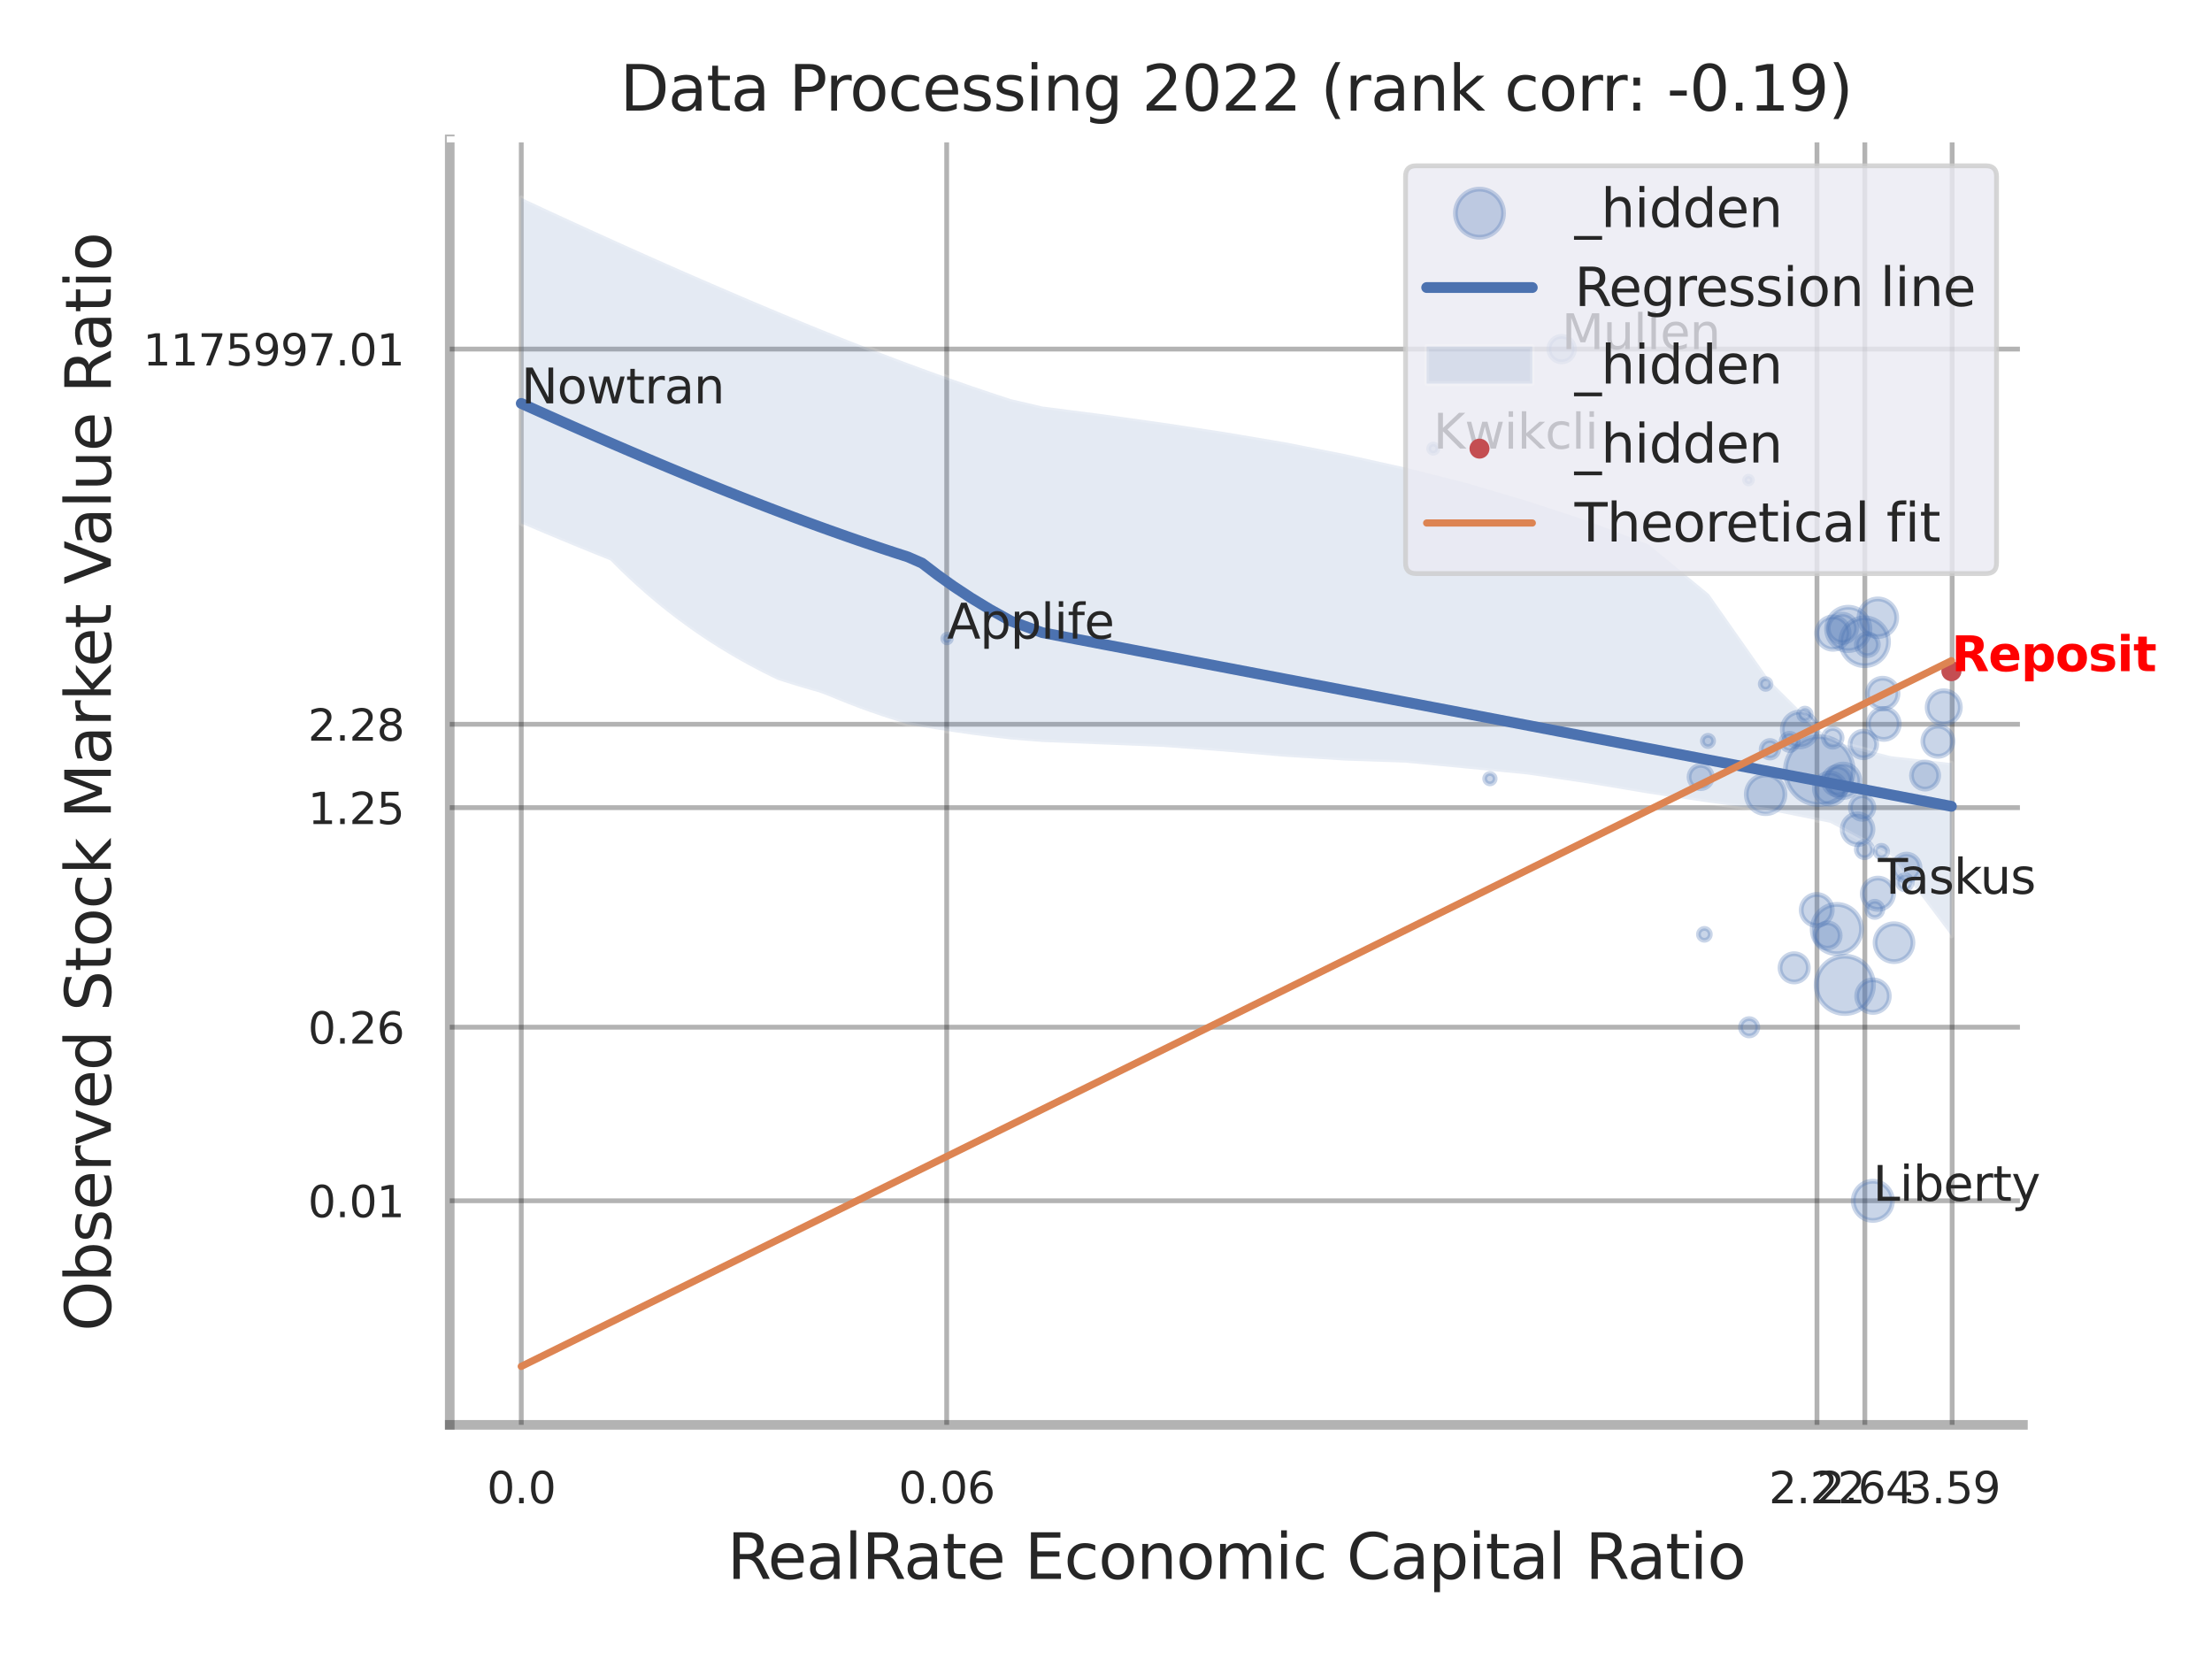 <?xml version="1.0" encoding="utf-8" standalone="no"?>
<!DOCTYPE svg PUBLIC "-//W3C//DTD SVG 1.1//EN"
  "http://www.w3.org/Graphics/SVG/1.1/DTD/svg11.dtd">
<svg xmlns:xlink="http://www.w3.org/1999/xlink" width="460.8pt" height="345.6pt" viewBox="0 0 460.8 345.6" xmlns="http://www.w3.org/2000/svg" version="1.1">
 <defs>
  <style type="text/css">*{stroke-linejoin: round; stroke-linecap: butt}</style>
 </defs>
 <g id="figure_1">
  <g id="patch_1">
   <path d="M 0 345.6 
L 460.8 345.6 
L 460.8 0 
L 0 0 
z
" style="fill: #ffffff"/>
  </g>
  <g id="axes_1">
   <g id="patch_2">
    <path d="M 93.69 296.82 
L 421.413 296.82 
L 421.413 29.04 
L 93.69 29.04 
z
" style="fill: #ffffff"/>
   </g>
   <g id="matplotlib.axis_1">
    <g id="xtick_1">
     <g id="line2d_1">
      <path d="M 108.589 296.82 
L 108.589 29.04 
" clip-path="url(#p7f50ab5041)" style="fill: none; stroke: #000000; stroke-opacity: 0.3; stroke-linecap: round"/>
     </g>
     <g id="text_1">
      <!-- 0.0 -->
      <g style="fill: #262626" transform="translate(101.432 313.159) scale(0.09 -0.09)">
       <defs>
        <path id="DejaVuSans-30" d="M 2034 4250 
Q 1547 4250 1301 3770 
Q 1056 3291 1056 2328 
Q 1056 1369 1301 889 
Q 1547 409 2034 409 
Q 2525 409 2770 889 
Q 3016 1369 3016 2328 
Q 3016 3291 2770 3770 
Q 2525 4250 2034 4250 
z
M 2034 4750 
Q 2819 4750 3233 4129 
Q 3647 3509 3647 2328 
Q 3647 1150 3233 529 
Q 2819 -91 2034 -91 
Q 1250 -91 836 529 
Q 422 1150 422 2328 
Q 422 3509 836 4129 
Q 1250 4750 2034 4750 
z
" transform="scale(0.016)"/>
        <path id="DejaVuSans-2e" d="M 684 794 
L 1344 794 
L 1344 0 
L 684 0 
L 684 794 
z
" transform="scale(0.016)"/>
       </defs>
       <use xlink:href="#DejaVuSans-30"/>
       <use xlink:href="#DejaVuSans-2e" transform="translate(63.623 0)"/>
       <use xlink:href="#DejaVuSans-30" transform="translate(95.41 0)"/>
      </g>
     </g>
    </g>
    <g id="xtick_2">
     <g id="line2d_2">
      <path d="M 197.212 296.82 
L 197.212 29.04 
" clip-path="url(#p7f50ab5041)" style="fill: none; stroke: #000000; stroke-opacity: 0.3; stroke-linecap: round"/>
     </g>
     <g id="text_2">
      <!-- 0.06 -->
      <g style="fill: #262626" transform="translate(187.192 313.159) scale(0.09 -0.09)">
       <defs>
        <path id="DejaVuSans-36" d="M 2113 2584 
Q 1688 2584 1439 2293 
Q 1191 2003 1191 1497 
Q 1191 994 1439 701 
Q 1688 409 2113 409 
Q 2538 409 2786 701 
Q 3034 994 3034 1497 
Q 3034 2003 2786 2293 
Q 2538 2584 2113 2584 
z
M 3366 4563 
L 3366 3988 
Q 3128 4100 2886 4159 
Q 2644 4219 2406 4219 
Q 1781 4219 1451 3797 
Q 1122 3375 1075 2522 
Q 1259 2794 1537 2939 
Q 1816 3084 2150 3084 
Q 2853 3084 3261 2657 
Q 3669 2231 3669 1497 
Q 3669 778 3244 343 
Q 2819 -91 2113 -91 
Q 1303 -91 875 529 
Q 447 1150 447 2328 
Q 447 3434 972 4092 
Q 1497 4750 2381 4750 
Q 2619 4750 2861 4703 
Q 3103 4656 3366 4563 
z
" transform="scale(0.016)"/>
       </defs>
       <use xlink:href="#DejaVuSans-30"/>
       <use xlink:href="#DejaVuSans-2e" transform="translate(63.623 0)"/>
       <use xlink:href="#DejaVuSans-30" transform="translate(95.41 0)"/>
       <use xlink:href="#DejaVuSans-36" transform="translate(159.033 0)"/>
      </g>
     </g>
    </g>
    <g id="xtick_3">
     <g id="line2d_3">
      <path d="M 378.508 296.82 
L 378.508 29.04 
" clip-path="url(#p7f50ab5041)" style="fill: none; stroke: #000000; stroke-opacity: 0.3; stroke-linecap: round"/>
     </g>
     <g id="text_3">
      <!-- 2.22 -->
      <g style="fill: #262626" transform="translate(368.489 313.159) scale(0.09 -0.09)">
       <defs>
        <path id="DejaVuSans-32" d="M 1228 531 
L 3431 531 
L 3431 0 
L 469 0 
L 469 531 
Q 828 903 1448 1529 
Q 2069 2156 2228 2338 
Q 2531 2678 2651 2914 
Q 2772 3150 2772 3378 
Q 2772 3750 2511 3984 
Q 2250 4219 1831 4219 
Q 1534 4219 1204 4116 
Q 875 4013 500 3803 
L 500 4441 
Q 881 4594 1212 4672 
Q 1544 4750 1819 4750 
Q 2544 4750 2975 4387 
Q 3406 4025 3406 3419 
Q 3406 3131 3298 2873 
Q 3191 2616 2906 2266 
Q 2828 2175 2409 1742 
Q 1991 1309 1228 531 
z
" transform="scale(0.016)"/>
       </defs>
       <use xlink:href="#DejaVuSans-32"/>
       <use xlink:href="#DejaVuSans-2e" transform="translate(63.623 0)"/>
       <use xlink:href="#DejaVuSans-32" transform="translate(95.41 0)"/>
       <use xlink:href="#DejaVuSans-32" transform="translate(159.033 0)"/>
      </g>
     </g>
    </g>
    <g id="xtick_4">
     <g id="line2d_4">
      <path d="M 388.481 296.82 
L 388.481 29.04 
" clip-path="url(#p7f50ab5041)" style="fill: none; stroke: #000000; stroke-opacity: 0.3; stroke-linecap: round"/>
     </g>
     <g id="text_4">
      <!-- 2.64 -->
      <g style="fill: #262626" transform="translate(378.461 313.159) scale(0.09 -0.09)">
       <defs>
        <path id="DejaVuSans-34" d="M 2419 4116 
L 825 1625 
L 2419 1625 
L 2419 4116 
z
M 2253 4666 
L 3047 4666 
L 3047 1625 
L 3713 1625 
L 3713 1100 
L 3047 1100 
L 3047 0 
L 2419 0 
L 2419 1100 
L 313 1100 
L 313 1709 
L 2253 4666 
z
" transform="scale(0.016)"/>
       </defs>
       <use xlink:href="#DejaVuSans-32"/>
       <use xlink:href="#DejaVuSans-2e" transform="translate(63.623 0)"/>
       <use xlink:href="#DejaVuSans-36" transform="translate(95.41 0)"/>
       <use xlink:href="#DejaVuSans-34" transform="translate(159.033 0)"/>
      </g>
     </g>
    </g>
    <g id="xtick_5">
     <g id="line2d_5">
      <path d="M 406.666 296.82 
L 406.666 29.04 
" clip-path="url(#p7f50ab5041)" style="fill: none; stroke: #000000; stroke-opacity: 0.3; stroke-linecap: round"/>
     </g>
     <g id="text_5">
      <!-- 3.59 -->
      <g style="fill: #262626" transform="translate(396.647 313.159) scale(0.09 -0.09)">
       <defs>
        <path id="DejaVuSans-33" d="M 2597 2516 
Q 3050 2419 3304 2112 
Q 3559 1806 3559 1356 
Q 3559 666 3084 287 
Q 2609 -91 1734 -91 
Q 1441 -91 1130 -33 
Q 819 25 488 141 
L 488 750 
Q 750 597 1062 519 
Q 1375 441 1716 441 
Q 2309 441 2620 675 
Q 2931 909 2931 1356 
Q 2931 1769 2642 2001 
Q 2353 2234 1838 2234 
L 1294 2234 
L 1294 2753 
L 1863 2753 
Q 2328 2753 2575 2939 
Q 2822 3125 2822 3475 
Q 2822 3834 2567 4026 
Q 2313 4219 1838 4219 
Q 1578 4219 1281 4162 
Q 984 4106 628 3988 
L 628 4550 
Q 988 4650 1302 4700 
Q 1616 4750 1894 4750 
Q 2613 4750 3031 4423 
Q 3450 4097 3450 3541 
Q 3450 3153 3228 2886 
Q 3006 2619 2597 2516 
z
" transform="scale(0.016)"/>
        <path id="DejaVuSans-35" d="M 691 4666 
L 3169 4666 
L 3169 4134 
L 1269 4134 
L 1269 2991 
Q 1406 3038 1543 3061 
Q 1681 3084 1819 3084 
Q 2600 3084 3056 2656 
Q 3513 2228 3513 1497 
Q 3513 744 3044 326 
Q 2575 -91 1722 -91 
Q 1428 -91 1123 -41 
Q 819 9 494 109 
L 494 744 
Q 775 591 1075 516 
Q 1375 441 1709 441 
Q 2250 441 2565 725 
Q 2881 1009 2881 1497 
Q 2881 1984 2565 2268 
Q 2250 2553 1709 2553 
Q 1456 2553 1204 2497 
Q 953 2441 691 2322 
L 691 4666 
z
" transform="scale(0.016)"/>
        <path id="DejaVuSans-39" d="M 703 97 
L 703 672 
Q 941 559 1184 500 
Q 1428 441 1663 441 
Q 2288 441 2617 861 
Q 2947 1281 2994 2138 
Q 2813 1869 2534 1725 
Q 2256 1581 1919 1581 
Q 1219 1581 811 2004 
Q 403 2428 403 3163 
Q 403 3881 828 4315 
Q 1253 4750 1959 4750 
Q 2769 4750 3195 4129 
Q 3622 3509 3622 2328 
Q 3622 1225 3098 567 
Q 2575 -91 1691 -91 
Q 1453 -91 1209 -44 
Q 966 3 703 97 
z
M 1959 2075 
Q 2384 2075 2632 2365 
Q 2881 2656 2881 3163 
Q 2881 3666 2632 3958 
Q 2384 4250 1959 4250 
Q 1534 4250 1286 3958 
Q 1038 3666 1038 3163 
Q 1038 2656 1286 2365 
Q 1534 2075 1959 2075 
z
" transform="scale(0.016)"/>
       </defs>
       <use xlink:href="#DejaVuSans-33"/>
       <use xlink:href="#DejaVuSans-2e" transform="translate(63.623 0)"/>
       <use xlink:href="#DejaVuSans-35" transform="translate(95.41 0)"/>
       <use xlink:href="#DejaVuSans-39" transform="translate(159.033 0)"/>
      </g>
     </g>
    </g>
    <g id="xtick_6"/>
    <g id="xtick_7"/>
    <g id="xtick_8"/>
    <g id="text_6">
     <!-- RealRate Economic Capital Ratio -->
     <g style="fill: #262626" transform="translate(151.498 328.908) scale(0.13 -0.13)">
      <defs>
       <path id="DejaVuSans-52" d="M 2841 2188 
Q 3044 2119 3236 1894 
Q 3428 1669 3622 1275 
L 4263 0 
L 3584 0 
L 2988 1197 
Q 2756 1666 2539 1819 
Q 2322 1972 1947 1972 
L 1259 1972 
L 1259 0 
L 628 0 
L 628 4666 
L 2053 4666 
Q 2853 4666 3247 4331 
Q 3641 3997 3641 3322 
Q 3641 2881 3436 2590 
Q 3231 2300 2841 2188 
z
M 1259 4147 
L 1259 2491 
L 2053 2491 
Q 2509 2491 2742 2702 
Q 2975 2913 2975 3322 
Q 2975 3731 2742 3939 
Q 2509 4147 2053 4147 
L 1259 4147 
z
" transform="scale(0.016)"/>
       <path id="DejaVuSans-65" d="M 3597 1894 
L 3597 1613 
L 953 1613 
Q 991 1019 1311 708 
Q 1631 397 2203 397 
Q 2534 397 2845 478 
Q 3156 559 3463 722 
L 3463 178 
Q 3153 47 2828 -22 
Q 2503 -91 2169 -91 
Q 1331 -91 842 396 
Q 353 884 353 1716 
Q 353 2575 817 3079 
Q 1281 3584 2069 3584 
Q 2775 3584 3186 3129 
Q 3597 2675 3597 1894 
z
M 3022 2063 
Q 3016 2534 2758 2815 
Q 2500 3097 2075 3097 
Q 1594 3097 1305 2825 
Q 1016 2553 972 2059 
L 3022 2063 
z
" transform="scale(0.016)"/>
       <path id="DejaVuSans-61" d="M 2194 1759 
Q 1497 1759 1228 1600 
Q 959 1441 959 1056 
Q 959 750 1161 570 
Q 1363 391 1709 391 
Q 2188 391 2477 730 
Q 2766 1069 2766 1631 
L 2766 1759 
L 2194 1759 
z
M 3341 1997 
L 3341 0 
L 2766 0 
L 2766 531 
Q 2569 213 2275 61 
Q 1981 -91 1556 -91 
Q 1019 -91 701 211 
Q 384 513 384 1019 
Q 384 1609 779 1909 
Q 1175 2209 1959 2209 
L 2766 2209 
L 2766 2266 
Q 2766 2663 2505 2880 
Q 2244 3097 1772 3097 
Q 1472 3097 1187 3025 
Q 903 2953 641 2809 
L 641 3341 
Q 956 3463 1253 3523 
Q 1550 3584 1831 3584 
Q 2591 3584 2966 3190 
Q 3341 2797 3341 1997 
z
" transform="scale(0.016)"/>
       <path id="DejaVuSans-6c" d="M 603 4863 
L 1178 4863 
L 1178 0 
L 603 0 
L 603 4863 
z
" transform="scale(0.016)"/>
       <path id="DejaVuSans-74" d="M 1172 4494 
L 1172 3500 
L 2356 3500 
L 2356 3053 
L 1172 3053 
L 1172 1153 
Q 1172 725 1289 603 
Q 1406 481 1766 481 
L 2356 481 
L 2356 0 
L 1766 0 
Q 1100 0 847 248 
Q 594 497 594 1153 
L 594 3053 
L 172 3053 
L 172 3500 
L 594 3500 
L 594 4494 
L 1172 4494 
z
" transform="scale(0.016)"/>
       <path id="DejaVuSans-20" transform="scale(0.016)"/>
       <path id="DejaVuSans-45" d="M 628 4666 
L 3578 4666 
L 3578 4134 
L 1259 4134 
L 1259 2753 
L 3481 2753 
L 3481 2222 
L 1259 2222 
L 1259 531 
L 3634 531 
L 3634 0 
L 628 0 
L 628 4666 
z
" transform="scale(0.016)"/>
       <path id="DejaVuSans-63" d="M 3122 3366 
L 3122 2828 
Q 2878 2963 2633 3030 
Q 2388 3097 2138 3097 
Q 1578 3097 1268 2742 
Q 959 2388 959 1747 
Q 959 1106 1268 751 
Q 1578 397 2138 397 
Q 2388 397 2633 464 
Q 2878 531 3122 666 
L 3122 134 
Q 2881 22 2623 -34 
Q 2366 -91 2075 -91 
Q 1284 -91 818 406 
Q 353 903 353 1747 
Q 353 2603 823 3093 
Q 1294 3584 2113 3584 
Q 2378 3584 2631 3529 
Q 2884 3475 3122 3366 
z
" transform="scale(0.016)"/>
       <path id="DejaVuSans-6f" d="M 1959 3097 
Q 1497 3097 1228 2736 
Q 959 2375 959 1747 
Q 959 1119 1226 758 
Q 1494 397 1959 397 
Q 2419 397 2687 759 
Q 2956 1122 2956 1747 
Q 2956 2369 2687 2733 
Q 2419 3097 1959 3097 
z
M 1959 3584 
Q 2709 3584 3137 3096 
Q 3566 2609 3566 1747 
Q 3566 888 3137 398 
Q 2709 -91 1959 -91 
Q 1206 -91 779 398 
Q 353 888 353 1747 
Q 353 2609 779 3096 
Q 1206 3584 1959 3584 
z
" transform="scale(0.016)"/>
       <path id="DejaVuSans-6e" d="M 3513 2113 
L 3513 0 
L 2938 0 
L 2938 2094 
Q 2938 2591 2744 2837 
Q 2550 3084 2163 3084 
Q 1697 3084 1428 2787 
Q 1159 2491 1159 1978 
L 1159 0 
L 581 0 
L 581 3500 
L 1159 3500 
L 1159 2956 
Q 1366 3272 1645 3428 
Q 1925 3584 2291 3584 
Q 2894 3584 3203 3211 
Q 3513 2838 3513 2113 
z
" transform="scale(0.016)"/>
       <path id="DejaVuSans-6d" d="M 3328 2828 
Q 3544 3216 3844 3400 
Q 4144 3584 4550 3584 
Q 5097 3584 5394 3201 
Q 5691 2819 5691 2113 
L 5691 0 
L 5113 0 
L 5113 2094 
Q 5113 2597 4934 2840 
Q 4756 3084 4391 3084 
Q 3944 3084 3684 2787 
Q 3425 2491 3425 1978 
L 3425 0 
L 2847 0 
L 2847 2094 
Q 2847 2600 2669 2842 
Q 2491 3084 2119 3084 
Q 1678 3084 1418 2786 
Q 1159 2488 1159 1978 
L 1159 0 
L 581 0 
L 581 3500 
L 1159 3500 
L 1159 2956 
Q 1356 3278 1631 3431 
Q 1906 3584 2284 3584 
Q 2666 3584 2933 3390 
Q 3200 3197 3328 2828 
z
" transform="scale(0.016)"/>
       <path id="DejaVuSans-69" d="M 603 3500 
L 1178 3500 
L 1178 0 
L 603 0 
L 603 3500 
z
M 603 4863 
L 1178 4863 
L 1178 4134 
L 603 4134 
L 603 4863 
z
" transform="scale(0.016)"/>
       <path id="DejaVuSans-43" d="M 4122 4306 
L 4122 3641 
Q 3803 3938 3442 4084 
Q 3081 4231 2675 4231 
Q 1875 4231 1450 3742 
Q 1025 3253 1025 2328 
Q 1025 1406 1450 917 
Q 1875 428 2675 428 
Q 3081 428 3442 575 
Q 3803 722 4122 1019 
L 4122 359 
Q 3791 134 3420 21 
Q 3050 -91 2638 -91 
Q 1578 -91 968 557 
Q 359 1206 359 2328 
Q 359 3453 968 4101 
Q 1578 4750 2638 4750 
Q 3056 4750 3426 4639 
Q 3797 4528 4122 4306 
z
" transform="scale(0.016)"/>
       <path id="DejaVuSans-70" d="M 1159 525 
L 1159 -1331 
L 581 -1331 
L 581 3500 
L 1159 3500 
L 1159 2969 
Q 1341 3281 1617 3432 
Q 1894 3584 2278 3584 
Q 2916 3584 3314 3078 
Q 3713 2572 3713 1747 
Q 3713 922 3314 415 
Q 2916 -91 2278 -91 
Q 1894 -91 1617 61 
Q 1341 213 1159 525 
z
M 3116 1747 
Q 3116 2381 2855 2742 
Q 2594 3103 2138 3103 
Q 1681 3103 1420 2742 
Q 1159 2381 1159 1747 
Q 1159 1113 1420 752 
Q 1681 391 2138 391 
Q 2594 391 2855 752 
Q 3116 1113 3116 1747 
z
" transform="scale(0.016)"/>
      </defs>
      <use xlink:href="#DejaVuSans-52"/>
      <use xlink:href="#DejaVuSans-65" transform="translate(64.982 0)"/>
      <use xlink:href="#DejaVuSans-61" transform="translate(126.506 0)"/>
      <use xlink:href="#DejaVuSans-6c" transform="translate(187.785 0)"/>
      <use xlink:href="#DejaVuSans-52" transform="translate(215.568 0)"/>
      <use xlink:href="#DejaVuSans-61" transform="translate(282.801 0)"/>
      <use xlink:href="#DejaVuSans-74" transform="translate(344.08 0)"/>
      <use xlink:href="#DejaVuSans-65" transform="translate(383.289 0)"/>
      <use xlink:href="#DejaVuSans-20" transform="translate(444.812 0)"/>
      <use xlink:href="#DejaVuSans-45" transform="translate(476.6 0)"/>
      <use xlink:href="#DejaVuSans-63" transform="translate(539.783 0)"/>
      <use xlink:href="#DejaVuSans-6f" transform="translate(594.764 0)"/>
      <use xlink:href="#DejaVuSans-6e" transform="translate(655.945 0)"/>
      <use xlink:href="#DejaVuSans-6f" transform="translate(719.324 0)"/>
      <use xlink:href="#DejaVuSans-6d" transform="translate(780.506 0)"/>
      <use xlink:href="#DejaVuSans-69" transform="translate(877.918 0)"/>
      <use xlink:href="#DejaVuSans-63" transform="translate(905.701 0)"/>
      <use xlink:href="#DejaVuSans-20" transform="translate(960.682 0)"/>
      <use xlink:href="#DejaVuSans-43" transform="translate(992.469 0)"/>
      <use xlink:href="#DejaVuSans-61" transform="translate(1062.293 0)"/>
      <use xlink:href="#DejaVuSans-70" transform="translate(1123.572 0)"/>
      <use xlink:href="#DejaVuSans-69" transform="translate(1187.049 0)"/>
      <use xlink:href="#DejaVuSans-74" transform="translate(1214.832 0)"/>
      <use xlink:href="#DejaVuSans-61" transform="translate(1254.041 0)"/>
      <use xlink:href="#DejaVuSans-6c" transform="translate(1315.32 0)"/>
      <use xlink:href="#DejaVuSans-20" transform="translate(1343.104 0)"/>
      <use xlink:href="#DejaVuSans-52" transform="translate(1374.891 0)"/>
      <use xlink:href="#DejaVuSans-61" transform="translate(1442.123 0)"/>
      <use xlink:href="#DejaVuSans-74" transform="translate(1503.402 0)"/>
      <use xlink:href="#DejaVuSans-69" transform="translate(1542.611 0)"/>
      <use xlink:href="#DejaVuSans-6f" transform="translate(1570.395 0)"/>
     </g>
    </g>
   </g>
   <g id="matplotlib.axis_2">
    <g id="ytick_1">
     <g id="line2d_6">
      <path d="M 93.69 250.144 
L 421.413 250.144 
" clip-path="url(#p7f50ab5041)" style="fill: none; stroke: #000000; stroke-opacity: 0.3; stroke-linecap: round"/>
     </g>
     <g id="text_7">
      <!-- 0.01 -->
      <g style="fill: #262626" transform="translate(64.151 253.563) scale(0.09 -0.09)">
       <defs>
        <path id="DejaVuSans-31" d="M 794 531 
L 1825 531 
L 1825 4091 
L 703 3866 
L 703 4441 
L 1819 4666 
L 2450 4666 
L 2450 531 
L 3481 531 
L 3481 0 
L 794 0 
L 794 531 
z
" transform="scale(0.016)"/>
       </defs>
       <use xlink:href="#DejaVuSans-30"/>
       <use xlink:href="#DejaVuSans-2e" transform="translate(63.623 0)"/>
       <use xlink:href="#DejaVuSans-30" transform="translate(95.41 0)"/>
       <use xlink:href="#DejaVuSans-31" transform="translate(159.033 0)"/>
      </g>
     </g>
    </g>
    <g id="ytick_2">
     <g id="line2d_7">
      <path d="M 93.69 213.983 
L 421.413 213.983 
" clip-path="url(#p7f50ab5041)" style="fill: none; stroke: #000000; stroke-opacity: 0.3; stroke-linecap: round"/>
     </g>
     <g id="text_8">
      <!-- 0.26 -->
      <g style="fill: #262626" transform="translate(64.151 217.403) scale(0.09 -0.09)">
       <use xlink:href="#DejaVuSans-30"/>
       <use xlink:href="#DejaVuSans-2e" transform="translate(63.623 0)"/>
       <use xlink:href="#DejaVuSans-32" transform="translate(95.41 0)"/>
       <use xlink:href="#DejaVuSans-36" transform="translate(159.033 0)"/>
      </g>
     </g>
    </g>
    <g id="ytick_3">
     <g id="line2d_8">
      <path d="M 93.69 168.247 
L 421.413 168.247 
" clip-path="url(#p7f50ab5041)" style="fill: none; stroke: #000000; stroke-opacity: 0.3; stroke-linecap: round"/>
     </g>
     <g id="text_9">
      <!-- 1.25 -->
      <g style="fill: #262626" transform="translate(64.151 171.667) scale(0.09 -0.09)">
       <use xlink:href="#DejaVuSans-31"/>
       <use xlink:href="#DejaVuSans-2e" transform="translate(63.623 0)"/>
       <use xlink:href="#DejaVuSans-32" transform="translate(95.41 0)"/>
       <use xlink:href="#DejaVuSans-35" transform="translate(159.033 0)"/>
      </g>
     </g>
    </g>
    <g id="ytick_4">
     <g id="line2d_9">
      <path d="M 93.69 150.879 
L 421.413 150.879 
" clip-path="url(#p7f50ab5041)" style="fill: none; stroke: #000000; stroke-opacity: 0.3; stroke-linecap: round"/>
     </g>
     <g id="text_10">
      <!-- 2.28 -->
      <g style="fill: #262626" transform="translate(64.151 154.299) scale(0.09 -0.09)">
       <defs>
        <path id="DejaVuSans-38" d="M 2034 2216 
Q 1584 2216 1326 1975 
Q 1069 1734 1069 1313 
Q 1069 891 1326 650 
Q 1584 409 2034 409 
Q 2484 409 2743 651 
Q 3003 894 3003 1313 
Q 3003 1734 2745 1975 
Q 2488 2216 2034 2216 
z
M 1403 2484 
Q 997 2584 770 2862 
Q 544 3141 544 3541 
Q 544 4100 942 4425 
Q 1341 4750 2034 4750 
Q 2731 4750 3128 4425 
Q 3525 4100 3525 3541 
Q 3525 3141 3298 2862 
Q 3072 2584 2669 2484 
Q 3125 2378 3379 2068 
Q 3634 1759 3634 1313 
Q 3634 634 3220 271 
Q 2806 -91 2034 -91 
Q 1263 -91 848 271 
Q 434 634 434 1313 
Q 434 1759 690 2068 
Q 947 2378 1403 2484 
z
M 1172 3481 
Q 1172 3119 1398 2916 
Q 1625 2713 2034 2713 
Q 2441 2713 2670 2916 
Q 2900 3119 2900 3481 
Q 2900 3844 2670 4047 
Q 2441 4250 2034 4250 
Q 1625 4250 1398 4047 
Q 1172 3844 1172 3481 
z
" transform="scale(0.016)"/>
       </defs>
       <use xlink:href="#DejaVuSans-32"/>
       <use xlink:href="#DejaVuSans-2e" transform="translate(63.623 0)"/>
       <use xlink:href="#DejaVuSans-32" transform="translate(95.41 0)"/>
       <use xlink:href="#DejaVuSans-38" transform="translate(159.033 0)"/>
      </g>
     </g>
    </g>
    <g id="ytick_5">
     <g id="line2d_10">
      <path d="M 93.69 72.722 
L 421.413 72.722 
" clip-path="url(#p7f50ab5041)" style="fill: none; stroke: #000000; stroke-opacity: 0.3; stroke-linecap: round"/>
     </g>
     <g id="text_11">
      <!-- 1175997.01 -->
      <g style="fill: #262626" transform="translate(29.793 76.141) scale(0.09 -0.09)">
       <defs>
        <path id="DejaVuSans-37" d="M 525 4666 
L 3525 4666 
L 3525 4397 
L 1831 0 
L 1172 0 
L 2766 4134 
L 525 4134 
L 525 4666 
z
" transform="scale(0.016)"/>
       </defs>
       <use xlink:href="#DejaVuSans-31"/>
       <use xlink:href="#DejaVuSans-31" transform="translate(63.623 0)"/>
       <use xlink:href="#DejaVuSans-37" transform="translate(127.246 0)"/>
       <use xlink:href="#DejaVuSans-35" transform="translate(190.869 0)"/>
       <use xlink:href="#DejaVuSans-39" transform="translate(254.492 0)"/>
       <use xlink:href="#DejaVuSans-39" transform="translate(318.115 0)"/>
       <use xlink:href="#DejaVuSans-37" transform="translate(381.738 0)"/>
       <use xlink:href="#DejaVuSans-2e" transform="translate(445.361 0)"/>
       <use xlink:href="#DejaVuSans-30" transform="translate(477.148 0)"/>
       <use xlink:href="#DejaVuSans-31" transform="translate(540.771 0)"/>
      </g>
     </g>
    </g>
    <g id="ytick_6"/>
    <g id="ytick_7"/>
    <g id="ytick_8"/>
    <g id="ytick_9"/>
    <g id="ytick_10"/>
    <g id="text_12">
     <!-- Observed Stock Market Value Ratio -->
     <g style="fill: #262626" transform="translate(23.09 277.332) rotate(-90) scale(0.13 -0.13)">
      <defs>
       <path id="DejaVuSans-4f" d="M 2522 4238 
Q 1834 4238 1429 3725 
Q 1025 3213 1025 2328 
Q 1025 1447 1429 934 
Q 1834 422 2522 422 
Q 3209 422 3611 934 
Q 4013 1447 4013 2328 
Q 4013 3213 3611 3725 
Q 3209 4238 2522 4238 
z
M 2522 4750 
Q 3503 4750 4090 4092 
Q 4678 3434 4678 2328 
Q 4678 1225 4090 567 
Q 3503 -91 2522 -91 
Q 1538 -91 948 565 
Q 359 1222 359 2328 
Q 359 3434 948 4092 
Q 1538 4750 2522 4750 
z
" transform="scale(0.016)"/>
       <path id="DejaVuSans-62" d="M 3116 1747 
Q 3116 2381 2855 2742 
Q 2594 3103 2138 3103 
Q 1681 3103 1420 2742 
Q 1159 2381 1159 1747 
Q 1159 1113 1420 752 
Q 1681 391 2138 391 
Q 2594 391 2855 752 
Q 3116 1113 3116 1747 
z
M 1159 2969 
Q 1341 3281 1617 3432 
Q 1894 3584 2278 3584 
Q 2916 3584 3314 3078 
Q 3713 2572 3713 1747 
Q 3713 922 3314 415 
Q 2916 -91 2278 -91 
Q 1894 -91 1617 61 
Q 1341 213 1159 525 
L 1159 0 
L 581 0 
L 581 4863 
L 1159 4863 
L 1159 2969 
z
" transform="scale(0.016)"/>
       <path id="DejaVuSans-73" d="M 2834 3397 
L 2834 2853 
Q 2591 2978 2328 3040 
Q 2066 3103 1784 3103 
Q 1356 3103 1142 2972 
Q 928 2841 928 2578 
Q 928 2378 1081 2264 
Q 1234 2150 1697 2047 
L 1894 2003 
Q 2506 1872 2764 1633 
Q 3022 1394 3022 966 
Q 3022 478 2636 193 
Q 2250 -91 1575 -91 
Q 1294 -91 989 -36 
Q 684 19 347 128 
L 347 722 
Q 666 556 975 473 
Q 1284 391 1588 391 
Q 1994 391 2212 530 
Q 2431 669 2431 922 
Q 2431 1156 2273 1281 
Q 2116 1406 1581 1522 
L 1381 1569 
Q 847 1681 609 1914 
Q 372 2147 372 2553 
Q 372 3047 722 3315 
Q 1072 3584 1716 3584 
Q 2034 3584 2315 3537 
Q 2597 3491 2834 3397 
z
" transform="scale(0.016)"/>
       <path id="DejaVuSans-72" d="M 2631 2963 
Q 2534 3019 2420 3045 
Q 2306 3072 2169 3072 
Q 1681 3072 1420 2755 
Q 1159 2438 1159 1844 
L 1159 0 
L 581 0 
L 581 3500 
L 1159 3500 
L 1159 2956 
Q 1341 3275 1631 3429 
Q 1922 3584 2338 3584 
Q 2397 3584 2469 3576 
Q 2541 3569 2628 3553 
L 2631 2963 
z
" transform="scale(0.016)"/>
       <path id="DejaVuSans-76" d="M 191 3500 
L 800 3500 
L 1894 563 
L 2988 3500 
L 3597 3500 
L 2284 0 
L 1503 0 
L 191 3500 
z
" transform="scale(0.016)"/>
       <path id="DejaVuSans-64" d="M 2906 2969 
L 2906 4863 
L 3481 4863 
L 3481 0 
L 2906 0 
L 2906 525 
Q 2725 213 2448 61 
Q 2172 -91 1784 -91 
Q 1150 -91 751 415 
Q 353 922 353 1747 
Q 353 2572 751 3078 
Q 1150 3584 1784 3584 
Q 2172 3584 2448 3432 
Q 2725 3281 2906 2969 
z
M 947 1747 
Q 947 1113 1208 752 
Q 1469 391 1925 391 
Q 2381 391 2643 752 
Q 2906 1113 2906 1747 
Q 2906 2381 2643 2742 
Q 2381 3103 1925 3103 
Q 1469 3103 1208 2742 
Q 947 2381 947 1747 
z
" transform="scale(0.016)"/>
       <path id="DejaVuSans-53" d="M 3425 4513 
L 3425 3897 
Q 3066 4069 2747 4153 
Q 2428 4238 2131 4238 
Q 1616 4238 1336 4038 
Q 1056 3838 1056 3469 
Q 1056 3159 1242 3001 
Q 1428 2844 1947 2747 
L 2328 2669 
Q 3034 2534 3370 2195 
Q 3706 1856 3706 1288 
Q 3706 609 3251 259 
Q 2797 -91 1919 -91 
Q 1588 -91 1214 -16 
Q 841 59 441 206 
L 441 856 
Q 825 641 1194 531 
Q 1563 422 1919 422 
Q 2459 422 2753 634 
Q 3047 847 3047 1241 
Q 3047 1584 2836 1778 
Q 2625 1972 2144 2069 
L 1759 2144 
Q 1053 2284 737 2584 
Q 422 2884 422 3419 
Q 422 4038 858 4394 
Q 1294 4750 2059 4750 
Q 2388 4750 2728 4690 
Q 3069 4631 3425 4513 
z
" transform="scale(0.016)"/>
       <path id="DejaVuSans-6b" d="M 581 4863 
L 1159 4863 
L 1159 1991 
L 2875 3500 
L 3609 3500 
L 1753 1863 
L 3688 0 
L 2938 0 
L 1159 1709 
L 1159 0 
L 581 0 
L 581 4863 
z
" transform="scale(0.016)"/>
       <path id="DejaVuSans-4d" d="M 628 4666 
L 1569 4666 
L 2759 1491 
L 3956 4666 
L 4897 4666 
L 4897 0 
L 4281 0 
L 4281 4097 
L 3078 897 
L 2444 897 
L 1241 4097 
L 1241 0 
L 628 0 
L 628 4666 
z
" transform="scale(0.016)"/>
       <path id="DejaVuSans-56" d="M 1831 0 
L 50 4666 
L 709 4666 
L 2188 738 
L 3669 4666 
L 4325 4666 
L 2547 0 
L 1831 0 
z
" transform="scale(0.016)"/>
       <path id="DejaVuSans-75" d="M 544 1381 
L 544 3500 
L 1119 3500 
L 1119 1403 
Q 1119 906 1312 657 
Q 1506 409 1894 409 
Q 2359 409 2629 706 
Q 2900 1003 2900 1516 
L 2900 3500 
L 3475 3500 
L 3475 0 
L 2900 0 
L 2900 538 
Q 2691 219 2414 64 
Q 2138 -91 1772 -91 
Q 1169 -91 856 284 
Q 544 659 544 1381 
z
M 1991 3584 
L 1991 3584 
z
" transform="scale(0.016)"/>
      </defs>
      <use xlink:href="#DejaVuSans-4f"/>
      <use xlink:href="#DejaVuSans-62" transform="translate(78.711 0)"/>
      <use xlink:href="#DejaVuSans-73" transform="translate(142.188 0)"/>
      <use xlink:href="#DejaVuSans-65" transform="translate(194.287 0)"/>
      <use xlink:href="#DejaVuSans-72" transform="translate(255.811 0)"/>
      <use xlink:href="#DejaVuSans-76" transform="translate(296.924 0)"/>
      <use xlink:href="#DejaVuSans-65" transform="translate(356.104 0)"/>
      <use xlink:href="#DejaVuSans-64" transform="translate(417.627 0)"/>
      <use xlink:href="#DejaVuSans-20" transform="translate(481.104 0)"/>
      <use xlink:href="#DejaVuSans-53" transform="translate(512.891 0)"/>
      <use xlink:href="#DejaVuSans-74" transform="translate(576.367 0)"/>
      <use xlink:href="#DejaVuSans-6f" transform="translate(615.576 0)"/>
      <use xlink:href="#DejaVuSans-63" transform="translate(676.758 0)"/>
      <use xlink:href="#DejaVuSans-6b" transform="translate(731.738 0)"/>
      <use xlink:href="#DejaVuSans-20" transform="translate(789.648 0)"/>
      <use xlink:href="#DejaVuSans-4d" transform="translate(821.436 0)"/>
      <use xlink:href="#DejaVuSans-61" transform="translate(907.715 0)"/>
      <use xlink:href="#DejaVuSans-72" transform="translate(968.994 0)"/>
      <use xlink:href="#DejaVuSans-6b" transform="translate(1010.107 0)"/>
      <use xlink:href="#DejaVuSans-65" transform="translate(1064.393 0)"/>
      <use xlink:href="#DejaVuSans-74" transform="translate(1125.916 0)"/>
      <use xlink:href="#DejaVuSans-20" transform="translate(1165.125 0)"/>
      <use xlink:href="#DejaVuSans-56" transform="translate(1196.912 0)"/>
      <use xlink:href="#DejaVuSans-61" transform="translate(1257.57 0)"/>
      <use xlink:href="#DejaVuSans-6c" transform="translate(1318.85 0)"/>
      <use xlink:href="#DejaVuSans-75" transform="translate(1346.633 0)"/>
      <use xlink:href="#DejaVuSans-65" transform="translate(1410.012 0)"/>
      <use xlink:href="#DejaVuSans-20" transform="translate(1471.535 0)"/>
      <use xlink:href="#DejaVuSans-52" transform="translate(1503.322 0)"/>
      <use xlink:href="#DejaVuSans-61" transform="translate(1570.555 0)"/>
      <use xlink:href="#DejaVuSans-74" transform="translate(1631.834 0)"/>
      <use xlink:href="#DejaVuSans-69" transform="translate(1671.043 0)"/>
      <use xlink:href="#DejaVuSans-6f" transform="translate(1698.826 0)"/>
     </g>
    </g>
   </g>
   <g id="PathCollection_1">
    <path d="M 378.991 167.603 
C 380.867 167.603 382.665 166.858 383.991 165.532 
C 385.317 164.206 386.063 162.408 386.063 160.532 
C 386.063 158.657 385.317 156.858 383.991 155.532 
C 382.665 154.206 380.867 153.461 378.991 153.461 
C 377.116 153.461 375.317 154.206 373.991 155.532 
C 372.665 156.858 371.92 158.657 371.92 160.532 
C 371.92 162.408 372.665 164.206 373.991 165.532 
C 375.317 166.858 377.116 167.603 378.991 167.603 
z
" clip-path="url(#p7f50ab5041)" style="fill: #4c72b0; fill-opacity: 0.3; stroke: #4c72b0; stroke-opacity: 0.3"/>
    <path d="M 406.516 141.4 
C 406.937 141.4 407.34 141.233 407.637 140.936 
C 407.934 140.639 408.101 140.235 408.101 139.815 
C 408.101 139.395 407.934 138.991 407.637 138.694 
C 407.34 138.397 406.937 138.23 406.516 138.23 
C 406.096 138.23 405.693 138.397 405.395 138.694 
C 405.098 138.991 404.931 139.395 404.931 139.815 
C 404.931 140.235 405.098 140.639 405.395 140.936 
C 405.693 141.233 406.096 141.4 406.516 141.4 
z
" clip-path="url(#p7f50ab5041)" style="fill: #4c72b0; fill-opacity: 0.3; stroke: #4c72b0; stroke-opacity: 0.3"/>
    <path d="M 403.706 157.557 
C 404.539 157.557 405.337 157.226 405.926 156.637 
C 406.514 156.049 406.845 155.25 406.845 154.418 
C 406.845 153.586 406.514 152.787 405.926 152.199 
C 405.337 151.61 404.539 151.28 403.706 151.28 
C 402.874 151.28 402.076 151.61 401.487 152.199 
C 400.898 152.787 400.568 153.586 400.568 154.418 
C 400.568 155.25 400.898 156.049 401.487 156.637 
C 402.076 157.226 402.874 157.557 403.706 157.557 
z
" clip-path="url(#p7f50ab5041)" style="fill: #4c72b0; fill-opacity: 0.3; stroke: #4c72b0; stroke-opacity: 0.3"/>
    <path d="M 381.789 155.656 
C 382.307 155.656 382.803 155.45 383.169 155.084 
C 383.535 154.718 383.74 154.222 383.74 153.704 
C 383.74 153.187 383.535 152.69 383.169 152.325 
C 382.803 151.959 382.307 151.753 381.789 151.753 
C 381.272 151.753 380.775 151.959 380.409 152.325 
C 380.043 152.69 379.838 153.187 379.838 153.704 
C 379.838 154.222 380.043 154.718 380.409 155.084 
C 380.775 155.45 381.272 155.656 381.789 155.656 
z
" clip-path="url(#p7f50ab5041)" style="fill: #4c72b0; fill-opacity: 0.3; stroke: #4c72b0; stroke-opacity: 0.3"/>
    <path d="M 397.162 183.532 
C 397.907 183.532 398.621 183.236 399.148 182.709 
C 399.674 182.183 399.97 181.469 399.97 180.724 
C 399.97 179.979 399.674 179.265 399.148 178.739 
C 398.621 178.212 397.907 177.916 397.162 177.916 
C 396.418 177.916 395.704 178.212 395.177 178.739 
C 394.651 179.265 394.355 179.979 394.355 180.724 
C 394.355 181.469 394.651 182.183 395.177 182.709 
C 395.704 183.236 396.418 183.532 397.162 183.532 
z
" clip-path="url(#p7f50ab5041)" style="fill: #4c72b0; fill-opacity: 0.3; stroke: #4c72b0; stroke-opacity: 0.3"/>
    <path d="M 383.964 166.129 
C 384.888 166.129 385.774 165.762 386.427 165.108 
C 387.08 164.455 387.447 163.569 387.447 162.646 
C 387.447 161.722 387.08 160.836 386.427 160.183 
C 385.774 159.53 384.888 159.163 383.964 159.163 
C 383.041 159.163 382.155 159.53 381.502 160.183 
C 380.848 160.836 380.481 161.722 380.481 162.646 
C 380.481 163.569 380.848 164.455 381.502 165.108 
C 382.155 165.762 383.041 166.129 383.964 166.129 
z
" clip-path="url(#p7f50ab5041)" style="fill: #4c72b0; fill-opacity: 0.3; stroke: #4c72b0; stroke-opacity: 0.3"/>
    <path d="M 374.927 155.588 
C 375.891 155.588 376.816 155.205 377.498 154.523 
C 378.18 153.841 378.563 152.916 378.563 151.952 
C 378.563 150.987 378.18 150.062 377.498 149.38 
C 376.816 148.698 375.891 148.315 374.927 148.315 
C 373.962 148.315 373.037 148.698 372.355 149.38 
C 371.673 150.062 371.29 150.987 371.29 151.952 
C 371.29 152.916 371.673 153.841 372.355 154.523 
C 373.037 155.205 373.962 155.588 374.927 155.588 
z
" clip-path="url(#p7f50ab5041)" style="fill: #4c72b0; fill-opacity: 0.3; stroke: #4c72b0; stroke-opacity: 0.3"/>
    <path d="M 364.38 215.805 
C 364.858 215.805 365.316 215.615 365.654 215.277 
C 365.992 214.939 366.182 214.481 366.182 214.003 
C 366.182 213.525 365.992 213.066 365.654 212.728 
C 365.316 212.39 364.858 212.2 364.38 212.2 
C 363.902 212.2 363.443 212.39 363.105 212.728 
C 362.767 213.066 362.577 213.525 362.577 214.003 
C 362.577 214.481 362.767 214.939 363.105 215.277 
C 363.443 215.615 363.902 215.805 364.38 215.805 
z
" clip-path="url(#p7f50ab5041)" style="fill: #4c72b0; fill-opacity: 0.3; stroke: #4c72b0; stroke-opacity: 0.3"/>
    <path d="M 375.994 150.128 
C 376.341 150.128 376.674 149.99 376.919 149.745 
C 377.164 149.499 377.302 149.167 377.302 148.82 
C 377.302 148.473 377.164 148.141 376.919 147.896 
C 376.674 147.65 376.341 147.513 375.994 147.513 
C 375.648 147.513 375.315 147.65 375.07 147.896 
C 374.825 148.141 374.687 148.473 374.687 148.82 
C 374.687 149.167 374.825 149.499 375.07 149.745 
C 375.315 149.99 375.648 150.128 375.994 150.128 
z
" clip-path="url(#p7f50ab5041)" style="fill: #4c72b0; fill-opacity: 0.3; stroke: #4c72b0; stroke-opacity: 0.3"/>
    <path d="M 378.461 192.8 
C 379.318 192.8 380.14 192.46 380.746 191.854 
C 381.352 191.248 381.692 190.426 381.692 189.569 
C 381.692 188.712 381.352 187.89 380.746 187.284 
C 380.14 186.677 379.318 186.337 378.461 186.337 
C 377.603 186.337 376.781 186.677 376.175 187.284 
C 375.569 187.89 375.229 188.712 375.229 189.569 
C 375.229 190.426 375.569 191.248 376.175 191.854 
C 376.781 192.46 377.603 192.8 378.461 192.8 
z
" clip-path="url(#p7f50ab5041)" style="fill: #4c72b0; fill-opacity: 0.3; stroke: #4c72b0; stroke-opacity: 0.3"/>
    <path d="M 388.405 178.673 
C 388.855 178.673 389.287 178.494 389.605 178.176 
C 389.924 177.858 390.102 177.426 390.102 176.976 
C 390.102 176.526 389.924 176.094 389.605 175.776 
C 389.287 175.458 388.855 175.279 388.405 175.279 
C 387.955 175.279 387.523 175.458 387.205 175.776 
C 386.887 176.094 386.708 176.526 386.708 176.976 
C 386.708 177.426 386.887 177.858 387.205 178.176 
C 387.523 178.494 387.955 178.673 388.405 178.673 
z
" clip-path="url(#p7f50ab5041)" style="fill: #4c72b0; fill-opacity: 0.3; stroke: #4c72b0; stroke-opacity: 0.3"/>
    <path d="M 383.801 133.849 
C 384.584 133.849 385.334 133.538 385.887 132.985 
C 386.44 132.431 386.751 131.681 386.751 130.899 
C 386.751 130.116 386.44 129.366 385.887 128.813 
C 385.334 128.259 384.584 127.949 383.801 127.949 
C 383.019 127.949 382.269 128.259 381.715 128.813 
C 381.162 129.366 380.851 130.116 380.851 130.899 
C 380.851 131.681 381.162 132.431 381.715 132.985 
C 382.269 133.538 383.019 133.849 383.801 133.849 
z
" clip-path="url(#p7f50ab5041)" style="fill: #4c72b0; fill-opacity: 0.3; stroke: #4c72b0; stroke-opacity: 0.3"/>
    <path d="M 381.835 135.26 
C 382.73 135.26 383.588 134.905 384.221 134.272 
C 384.853 133.64 385.209 132.781 385.209 131.887 
C 385.209 130.992 384.853 130.134 384.221 129.501 
C 383.588 128.869 382.73 128.513 381.835 128.513 
C 380.941 128.513 380.083 128.869 379.45 129.501 
C 378.817 130.134 378.462 130.992 378.462 131.887 
C 378.462 132.781 378.817 133.64 379.45 134.272 
C 380.083 134.905 380.941 135.26 381.835 135.26 
z
" clip-path="url(#p7f50ab5041)" style="fill: #4c72b0; fill-opacity: 0.3; stroke: #4c72b0; stroke-opacity: 0.3"/>
    <path d="M 387.913 170.686 
C 388.564 170.686 389.189 170.427 389.65 169.966 
C 390.111 169.505 390.37 168.88 390.37 168.229 
C 390.37 167.577 390.111 166.952 389.65 166.492 
C 389.189 166.031 388.564 165.772 387.913 165.772 
C 387.261 165.772 386.637 166.031 386.176 166.492 
C 385.715 166.952 385.456 167.577 385.456 168.229 
C 385.456 168.88 385.715 169.505 386.176 169.966 
C 386.637 170.427 387.261 170.686 387.913 170.686 
z
" clip-path="url(#p7f50ab5041)" style="fill: #4c72b0; fill-opacity: 0.3; stroke: #4c72b0; stroke-opacity: 0.3"/>
    <path d="M 389.006 136.573 
C 389.614 136.573 390.196 136.332 390.626 135.902 
C 391.056 135.472 391.297 134.89 391.297 134.282 
C 391.297 133.674 391.056 133.091 390.626 132.662 
C 390.196 132.232 389.614 131.991 389.006 131.991 
C 388.398 131.991 387.815 132.232 387.386 132.662 
C 386.956 133.091 386.715 133.674 386.715 134.282 
C 386.715 134.89 386.956 135.472 387.386 135.902 
C 387.815 136.332 388.398 136.573 389.006 136.573 
z
" clip-path="url(#p7f50ab5041)" style="fill: #4c72b0; fill-opacity: 0.3; stroke: #4c72b0; stroke-opacity: 0.3"/>
    <path d="M 388.429 138.672 
C 389.751 138.672 391.019 138.147 391.954 137.212 
C 392.889 136.277 393.414 135.009 393.414 133.686 
C 393.414 132.364 392.889 131.096 391.954 130.161 
C 391.019 129.226 389.751 128.701 388.429 128.701 
C 387.106 128.701 385.838 129.226 384.903 130.161 
C 383.968 131.096 383.443 132.364 383.443 133.686 
C 383.443 135.009 383.968 136.277 384.903 137.212 
C 385.838 138.147 387.106 138.672 388.429 138.672 
z
" clip-path="url(#p7f50ab5041)" style="fill: #4c72b0; fill-opacity: 0.3; stroke: #4c72b0; stroke-opacity: 0.3"/>
    <path d="M 367.808 169.498 
C 368.877 169.498 369.901 169.074 370.656 168.319 
C 371.411 167.563 371.836 166.539 371.836 165.471 
C 371.836 164.403 371.411 163.378 370.656 162.623 
C 369.901 161.868 368.877 161.444 367.808 161.444 
C 366.74 161.444 365.716 161.868 364.961 162.623 
C 364.206 163.378 363.781 164.403 363.781 165.471 
C 363.781 166.539 364.206 167.563 364.961 168.319 
C 365.716 169.074 366.74 169.498 367.808 169.498 
z
" clip-path="url(#p7f50ab5041)" style="fill: #4c72b0; fill-opacity: 0.3; stroke: #4c72b0; stroke-opacity: 0.3"/>
    <path d="M 355.053 195.876 
C 355.381 195.876 355.695 195.745 355.927 195.514 
C 356.158 195.282 356.289 194.968 356.289 194.64 
C 356.289 194.313 356.158 193.999 355.927 193.767 
C 355.695 193.535 355.381 193.405 355.053 193.405 
C 354.726 193.405 354.412 193.535 354.18 193.767 
C 353.948 193.999 353.818 194.313 353.818 194.64 
C 353.818 194.968 353.948 195.282 354.18 195.514 
C 354.412 195.745 354.726 195.876 355.053 195.876 
z
" clip-path="url(#p7f50ab5041)" style="fill: #4c72b0; fill-opacity: 0.3; stroke: #4c72b0; stroke-opacity: 0.3"/>
    <path d="M 390.557 191.113 
C 391.003 191.113 391.431 190.936 391.746 190.62 
C 392.061 190.305 392.238 189.877 392.238 189.431 
C 392.238 188.986 392.061 188.558 391.746 188.243 
C 391.431 187.927 391.003 187.75 390.557 187.75 
C 390.111 187.75 389.683 187.927 389.368 188.243 
C 389.053 188.558 388.875 188.986 388.875 189.431 
C 388.875 189.877 389.053 190.305 389.368 190.62 
C 389.683 190.936 390.111 191.113 390.557 191.113 
z
" clip-path="url(#p7f50ab5041)" style="fill: #4c72b0; fill-opacity: 0.3; stroke: #4c72b0; stroke-opacity: 0.3"/>
    <path d="M 396.816 185.354 
C 397.23 185.354 397.627 185.189 397.92 184.897 
C 398.212 184.604 398.377 184.207 398.377 183.793 
C 398.377 183.379 398.212 182.982 397.92 182.689 
C 397.627 182.396 397.23 182.232 396.816 182.232 
C 396.402 182.232 396.005 182.396 395.712 182.689 
C 395.419 182.982 395.255 183.379 395.255 183.793 
C 395.255 184.207 395.419 184.604 395.712 184.897 
C 396.005 185.189 396.402 185.354 396.816 185.354 
z
" clip-path="url(#p7f50ab5041)" style="fill: #4c72b0; fill-opacity: 0.3; stroke: #4c72b0; stroke-opacity: 0.3"/>
    <path d="M 385.023 135.527 
C 386.221 135.527 387.37 135.051 388.218 134.203 
C 389.065 133.356 389.541 132.207 389.541 131.008 
C 389.541 129.81 389.065 128.661 388.218 127.813 
C 387.37 126.966 386.221 126.49 385.023 126.49 
C 383.824 126.49 382.675 126.966 381.827 127.813 
C 380.98 128.661 380.504 129.81 380.504 131.008 
C 380.504 132.207 380.98 133.356 381.827 134.203 
C 382.675 135.051 383.824 135.527 385.023 135.527 
z
" clip-path="url(#p7f50ab5041)" style="fill: #4c72b0; fill-opacity: 0.3; stroke: #4c72b0; stroke-opacity: 0.3"/>
    <path d="M 355.808 155.519 
C 356.118 155.519 356.415 155.396 356.634 155.177 
C 356.853 154.958 356.976 154.661 356.976 154.352 
C 356.976 154.042 356.853 153.745 356.634 153.526 
C 356.415 153.307 356.118 153.184 355.808 153.184 
C 355.499 153.184 355.202 153.307 354.983 153.526 
C 354.764 153.745 354.641 154.042 354.641 154.352 
C 354.641 154.661 354.764 154.958 354.983 155.177 
C 355.202 155.396 355.499 155.519 355.808 155.519 
z
" clip-path="url(#p7f50ab5041)" style="fill: #4c72b0; fill-opacity: 0.3; stroke: #4c72b0; stroke-opacity: 0.3"/>
    <path d="M 404.919 150.808 
C 405.835 150.808 406.714 150.443 407.362 149.795 
C 408.01 149.147 408.374 148.268 408.374 147.352 
C 408.374 146.435 408.01 145.556 407.362 144.908 
C 406.714 144.26 405.835 143.896 404.919 143.896 
C 404.002 143.896 403.123 144.26 402.475 144.908 
C 401.827 145.556 401.463 146.435 401.463 147.352 
C 401.463 148.268 401.827 149.147 402.475 149.795 
C 403.123 150.443 404.002 150.808 404.919 150.808 
z
" clip-path="url(#p7f50ab5041)" style="fill: #4c72b0; fill-opacity: 0.3; stroke: #4c72b0; stroke-opacity: 0.3"/>
    <path d="M 325.321 75.394 
C 326.029 75.394 326.708 75.113 327.208 74.613 
C 327.709 74.112 327.99 73.433 327.99 72.725 
C 327.99 72.018 327.709 71.339 327.208 70.838 
C 326.708 70.338 326.029 70.056 325.321 70.056 
C 324.613 70.056 323.934 70.338 323.434 70.838 
C 322.933 71.339 322.652 72.018 322.652 72.725 
C 322.652 73.433 322.933 74.112 323.434 74.613 
C 323.934 75.113 324.613 75.394 325.321 75.394 
z
" clip-path="url(#p7f50ab5041)" style="fill: #4c72b0; fill-opacity: 0.3; stroke: #4c72b0; stroke-opacity: 0.3"/>
    <path d="M 392.198 147.668 
C 393.044 147.668 393.855 147.331 394.453 146.733 
C 395.052 146.135 395.388 145.324 395.388 144.478 
C 395.388 143.632 395.052 142.82 394.453 142.222 
C 393.855 141.624 393.044 141.287 392.198 141.287 
C 391.352 141.287 390.54 141.624 389.942 142.222 
C 389.344 142.82 389.008 143.632 389.008 144.478 
C 389.008 145.324 389.344 146.135 389.942 146.733 
C 390.54 147.331 391.352 147.668 392.198 147.668 
z
" clip-path="url(#p7f50ab5041)" style="fill: #4c72b0; fill-opacity: 0.3; stroke: #4c72b0; stroke-opacity: 0.3"/>
    <path d="M 367.811 143.604 
C 368.108 143.604 368.392 143.486 368.601 143.277 
C 368.811 143.067 368.929 142.783 368.929 142.487 
C 368.929 142.19 368.811 141.906 368.601 141.697 
C 368.392 141.487 368.108 141.369 367.811 141.369 
C 367.515 141.369 367.231 141.487 367.021 141.697 
C 366.812 141.906 366.694 142.19 366.694 142.487 
C 366.694 142.783 366.812 143.067 367.021 143.277 
C 367.231 143.486 367.515 143.604 367.811 143.604 
z
" clip-path="url(#p7f50ab5041)" style="fill: #4c72b0; fill-opacity: 0.3; stroke: #4c72b0; stroke-opacity: 0.3"/>
    <path d="M 392.427 154.029 
C 393.281 154.029 394.1 153.69 394.704 153.086 
C 395.308 152.482 395.647 151.663 395.647 150.809 
C 395.647 149.955 395.308 149.136 394.704 148.532 
C 394.1 147.928 393.281 147.589 392.427 147.589 
C 391.573 147.589 390.754 147.928 390.15 148.532 
C 389.546 149.136 389.207 149.955 389.207 150.809 
C 389.207 151.663 389.546 152.482 390.15 153.086 
C 390.754 153.69 391.573 154.029 392.427 154.029 
z
" clip-path="url(#p7f50ab5041)" style="fill: #4c72b0; fill-opacity: 0.3; stroke: #4c72b0; stroke-opacity: 0.3"/>
    <path d="M 354.287 164.298 
C 354.932 164.298 355.551 164.042 356.007 163.586 
C 356.463 163.129 356.719 162.511 356.719 161.866 
C 356.719 161.221 356.463 160.602 356.007 160.146 
C 355.551 159.69 354.932 159.434 354.287 159.434 
C 353.642 159.434 353.024 159.69 352.567 160.146 
C 352.111 160.602 351.855 161.221 351.855 161.866 
C 351.855 162.511 352.111 163.129 352.567 163.586 
C 353.024 164.042 353.642 164.298 354.287 164.298 
z
" clip-path="url(#p7f50ab5041)" style="fill: #4c72b0; fill-opacity: 0.3; stroke: #4c72b0; stroke-opacity: 0.3"/>
    <path d="M 391.93 178.695 
C 392.275 178.695 392.606 178.558 392.85 178.314 
C 393.093 178.071 393.23 177.74 393.23 177.395 
C 393.23 177.05 393.093 176.72 392.85 176.476 
C 392.606 176.232 392.275 176.095 391.93 176.095 
C 391.585 176.095 391.255 176.232 391.011 176.476 
C 390.767 176.72 390.63 177.05 390.63 177.395 
C 390.63 177.74 390.767 178.071 391.011 178.314 
C 391.255 178.558 391.585 178.695 391.93 178.695 
z
" clip-path="url(#p7f50ab5041)" style="fill: #4c72b0; fill-opacity: 0.3; stroke: #4c72b0; stroke-opacity: 0.3"/>
    <path d="M 390.151 254.238 
C 391.234 254.238 392.273 253.808 393.038 253.042 
C 393.804 252.276 394.234 251.237 394.234 250.154 
C 394.234 249.072 393.804 248.033 393.038 247.267 
C 392.273 246.501 391.234 246.071 390.151 246.071 
C 389.068 246.071 388.029 246.501 387.264 247.267 
C 386.498 248.033 386.068 249.072 386.068 250.154 
C 386.068 251.237 386.498 252.276 387.264 253.042 
C 388.029 253.808 389.068 254.238 390.151 254.238 
z
" clip-path="url(#p7f50ab5041)" style="fill: #4c72b0; fill-opacity: 0.3; stroke: #4c72b0; stroke-opacity: 0.3"/>
    <path d="M 382.719 165.582 
C 383.497 165.582 384.243 165.273 384.793 164.723 
C 385.343 164.173 385.652 163.426 385.652 162.649 
C 385.652 161.871 385.343 161.124 384.793 160.574 
C 384.243 160.024 383.497 159.715 382.719 159.715 
C 381.941 159.715 381.195 160.024 380.645 160.574 
C 380.095 161.124 379.786 161.871 379.786 162.649 
C 379.786 163.426 380.095 164.173 380.645 164.723 
C 381.195 165.273 381.941 165.582 382.719 165.582 
z
" clip-path="url(#p7f50ab5041)" style="fill: #4c72b0; fill-opacity: 0.3; stroke: #4c72b0; stroke-opacity: 0.3"/>
    <path d="M 380.704 197.523 
C 381.404 197.523 382.075 197.245 382.57 196.75 
C 383.065 196.255 383.343 195.584 383.343 194.884 
C 383.343 194.184 383.065 193.512 382.57 193.017 
C 382.075 192.522 381.404 192.244 380.704 192.244 
C 380.004 192.244 379.332 192.522 378.837 193.017 
C 378.342 193.512 378.064 194.184 378.064 194.884 
C 378.064 195.584 378.342 196.255 378.837 196.75 
C 379.332 197.245 380.004 197.523 380.704 197.523 
z
" clip-path="url(#p7f50ab5041)" style="fill: #4c72b0; fill-opacity: 0.3; stroke: #4c72b0; stroke-opacity: 0.3"/>
    <path d="M 401.025 164.381 
C 401.776 164.381 402.497 164.082 403.028 163.551 
C 403.559 163.02 403.858 162.3 403.858 161.549 
C 403.858 160.797 403.559 160.077 403.028 159.546 
C 402.497 159.015 401.776 158.716 401.025 158.716 
C 400.274 158.716 399.554 159.015 399.023 159.546 
C 398.492 160.077 398.193 160.797 398.193 161.549 
C 398.193 162.3 398.492 163.02 399.023 163.551 
C 399.554 164.082 400.274 164.381 401.025 164.381 
z
" clip-path="url(#p7f50ab5041)" style="fill: #4c72b0; fill-opacity: 0.3; stroke: #4c72b0; stroke-opacity: 0.3"/>
    <path d="M 381.241 167.545 
C 382.107 167.545 382.937 167.201 383.549 166.589 
C 384.162 165.976 384.506 165.146 384.506 164.28 
C 384.506 163.414 384.162 162.584 383.549 161.971 
C 382.937 161.359 382.107 161.015 381.241 161.015 
C 380.375 161.015 379.544 161.359 378.932 161.971 
C 378.32 162.584 377.976 163.414 377.976 164.28 
C 377.976 165.146 378.32 165.976 378.932 166.589 
C 379.544 167.201 380.375 167.545 381.241 167.545 
z
" clip-path="url(#p7f50ab5041)" style="fill: #4c72b0; fill-opacity: 0.3; stroke: #4c72b0; stroke-opacity: 0.3"/>
    <path d="M 391.19 132.617 
C 392.232 132.617 393.23 132.204 393.967 131.467 
C 394.703 130.731 395.117 129.732 395.117 128.691 
C 395.117 127.65 394.703 126.651 393.967 125.915 
C 393.23 125.179 392.232 124.765 391.19 124.765 
C 390.149 124.765 389.151 125.179 388.414 125.915 
C 387.678 126.651 387.264 127.65 387.264 128.691 
C 387.264 129.732 387.678 130.731 388.414 131.467 
C 389.151 132.204 390.149 132.617 391.19 132.617 
z
" clip-path="url(#p7f50ab5041)" style="fill: #4c72b0; fill-opacity: 0.3; stroke: #4c72b0; stroke-opacity: 0.3"/>
    <path d="M 368.709 157.915 
C 369.194 157.915 369.659 157.722 370.002 157.38 
C 370.345 157.037 370.538 156.572 370.538 156.087 
C 370.538 155.602 370.345 155.137 370.002 154.794 
C 369.659 154.451 369.194 154.258 368.709 154.258 
C 368.224 154.258 367.759 154.451 367.416 154.794 
C 367.073 155.137 366.88 155.602 366.88 156.087 
C 366.88 156.572 367.073 157.037 367.416 157.38 
C 367.759 157.722 368.224 157.915 368.709 157.915 
z
" clip-path="url(#p7f50ab5041)" style="fill: #4c72b0; fill-opacity: 0.3; stroke: #4c72b0; stroke-opacity: 0.3"/>
    <path d="M 386.976 175.948 
C 387.826 175.948 388.64 175.61 389.241 175.01 
C 389.842 174.409 390.179 173.594 390.179 172.745 
C 390.179 171.895 389.842 171.081 389.241 170.48 
C 388.64 169.879 387.826 169.542 386.976 169.542 
C 386.127 169.542 385.312 169.879 384.711 170.48 
C 384.111 171.081 383.773 171.895 383.773 172.745 
C 383.773 173.594 384.111 174.409 384.711 175.01 
C 385.312 175.61 386.127 175.948 386.976 175.948 
z
" clip-path="url(#p7f50ab5041)" style="fill: #4c72b0; fill-opacity: 0.3; stroke: #4c72b0; stroke-opacity: 0.3"/>
    <path d="M 310.377 163.296 
C 310.665 163.296 310.941 163.182 311.145 162.978 
C 311.349 162.775 311.463 162.499 311.463 162.211 
C 311.463 161.923 311.349 161.646 311.145 161.443 
C 310.941 161.239 310.665 161.125 310.377 161.125 
C 310.089 161.125 309.813 161.239 309.609 161.443 
C 309.406 161.646 309.291 161.923 309.291 162.211 
C 309.291 162.499 309.406 162.775 309.609 162.978 
C 309.813 163.182 310.089 163.296 310.377 163.296 
z
" clip-path="url(#p7f50ab5041)" style="fill: #4c72b0; fill-opacity: 0.3; stroke: #4c72b0; stroke-opacity: 0.3"/>
    <path d="M 384.311 211.142 
C 385.895 211.142 387.415 210.512 388.536 209.392 
C 389.656 208.272 390.286 206.752 390.286 205.168 
C 390.286 203.583 389.656 202.063 388.536 200.943 
C 387.415 199.823 385.895 199.193 384.311 199.193 
C 382.727 199.193 381.207 199.823 380.086 200.943 
C 378.966 202.063 378.337 203.583 378.337 205.168 
C 378.337 206.752 378.966 208.272 380.086 209.392 
C 381.207 210.512 382.727 211.142 384.311 211.142 
z
" clip-path="url(#p7f50ab5041)" style="fill: #4c72b0; fill-opacity: 0.3; stroke: #4c72b0; stroke-opacity: 0.3"/>
    <path d="M 388.169 157.855 
C 388.904 157.855 389.61 157.563 390.13 157.043 
C 390.65 156.523 390.943 155.817 390.943 155.081 
C 390.943 154.346 390.65 153.64 390.13 153.12 
C 389.61 152.6 388.904 152.307 388.169 152.307 
C 387.433 152.307 386.727 152.6 386.207 153.12 
C 385.687 153.64 385.395 154.346 385.395 155.081 
C 385.395 155.817 385.687 156.523 386.207 157.043 
C 386.727 157.563 387.433 157.855 388.169 157.855 
z
" clip-path="url(#p7f50ab5041)" style="fill: #4c72b0; fill-opacity: 0.3; stroke: #4c72b0; stroke-opacity: 0.3"/>
    <path d="M 197.288 133.919 
C 197.524 133.919 197.751 133.825 197.918 133.658 
C 198.085 133.491 198.179 133.264 198.179 133.028 
C 198.179 132.792 198.085 132.565 197.918 132.398 
C 197.751 132.23 197.524 132.137 197.288 132.137 
C 197.051 132.137 196.824 132.23 196.657 132.398 
C 196.49 132.565 196.396 132.792 196.396 133.028 
C 196.396 133.264 196.49 133.491 196.657 133.658 
C 196.824 133.825 197.051 133.919 197.288 133.919 
z
" clip-path="url(#p7f50ab5041)" style="fill: #4c72b0; fill-opacity: 0.3; stroke: #4c72b0; stroke-opacity: 0.3"/>
    <path d="M 382.646 198.675 
C 384.008 198.675 385.315 198.134 386.278 197.17 
C 387.241 196.207 387.782 194.901 387.782 193.539 
C 387.782 192.177 387.241 190.871 386.278 189.908 
C 385.315 188.945 384.008 188.403 382.646 188.403 
C 381.284 188.403 379.978 188.945 379.015 189.908 
C 378.052 190.871 377.511 192.177 377.511 193.539 
C 377.511 194.901 378.052 196.207 379.015 197.17 
C 379.978 198.134 381.284 198.675 382.646 198.675 
z
" clip-path="url(#p7f50ab5041)" style="fill: #4c72b0; fill-opacity: 0.3; stroke: #4c72b0; stroke-opacity: 0.3"/>
    <path d="M 108.586 84.504 
C 108.712 84.504 108.833 84.454 108.922 84.365 
C 109.011 84.277 109.061 84.156 109.061 84.03 
C 109.061 83.904 109.011 83.784 108.922 83.695 
C 108.833 83.606 108.712 83.556 108.586 83.556 
C 108.461 83.556 108.34 83.606 108.251 83.695 
C 108.162 83.784 108.112 83.904 108.112 84.03 
C 108.112 84.156 108.162 84.277 108.251 84.365 
C 108.34 84.454 108.461 84.504 108.586 84.504 
z
" clip-path="url(#p7f50ab5041)" style="fill: #4c72b0; fill-opacity: 0.3; stroke: #4c72b0; stroke-opacity: 0.3"/>
    <path d="M 394.557 200.321 
C 395.603 200.321 396.606 199.905 397.346 199.166 
C 398.085 198.426 398.501 197.423 398.501 196.377 
C 398.501 195.331 398.085 194.328 397.346 193.588 
C 396.606 192.849 395.603 192.433 394.557 192.433 
C 393.511 192.433 392.508 192.849 391.768 193.588 
C 391.029 194.328 390.613 195.331 390.613 196.377 
C 390.613 197.423 391.029 198.426 391.768 199.166 
C 392.508 199.905 393.511 200.321 394.557 200.321 
z
" clip-path="url(#p7f50ab5041)" style="fill: #4c72b0; fill-opacity: 0.3; stroke: #4c72b0; stroke-opacity: 0.3"/>
    <path d="M 373.758 204.562 
C 374.539 204.562 375.288 204.252 375.841 203.7 
C 376.393 203.147 376.703 202.398 376.703 201.617 
C 376.703 200.836 376.393 200.087 375.841 199.535 
C 375.288 198.982 374.539 198.672 373.758 198.672 
C 372.977 198.672 372.228 198.982 371.676 199.535 
C 371.123 200.087 370.813 200.836 370.813 201.617 
C 370.813 202.398 371.123 203.147 371.676 203.7 
C 372.228 204.252 372.977 204.562 373.758 204.562 
z
" clip-path="url(#p7f50ab5041)" style="fill: #4c72b0; fill-opacity: 0.3; stroke: #4c72b0; stroke-opacity: 0.3"/>
    <path d="M 390.179 210.908 
C 391.079 210.908 391.943 210.55 392.579 209.913 
C 393.216 209.276 393.574 208.413 393.574 207.512 
C 393.574 206.612 393.216 205.748 392.579 205.111 
C 391.943 204.475 391.079 204.117 390.179 204.117 
C 389.278 204.117 388.414 204.475 387.778 205.111 
C 387.141 205.748 386.783 206.612 386.783 207.512 
C 386.783 208.413 387.141 209.276 387.778 209.913 
C 388.414 210.55 389.278 210.908 390.179 210.908 
z
" clip-path="url(#p7f50ab5041)" style="fill: #4c72b0; fill-opacity: 0.3; stroke: #4c72b0; stroke-opacity: 0.3"/>
    <path d="M 372.808 156.345 
C 373.283 156.345 373.739 156.157 374.075 155.82 
C 374.411 155.484 374.6 155.028 374.6 154.553 
C 374.6 154.078 374.411 153.622 374.075 153.286 
C 373.739 152.949 373.283 152.761 372.808 152.761 
C 372.332 152.761 371.876 152.949 371.54 153.286 
C 371.204 153.622 371.015 154.078 371.015 154.553 
C 371.015 155.028 371.204 155.484 371.54 155.82 
C 371.876 156.157 372.332 156.345 372.808 156.345 
z
" clip-path="url(#p7f50ab5041)" style="fill: #4c72b0; fill-opacity: 0.3; stroke: #4c72b0; stroke-opacity: 0.3"/>
    <path d="M 391.208 189.445 
C 392.073 189.445 392.903 189.101 393.514 188.49 
C 394.126 187.878 394.469 187.049 394.469 186.184 
C 394.469 185.319 394.126 184.489 393.514 183.878 
C 392.903 183.266 392.073 182.922 391.208 182.922 
C 390.343 182.922 389.514 183.266 388.902 183.878 
C 388.29 184.489 387.947 185.319 387.947 186.184 
C 387.947 187.049 388.29 187.878 388.902 188.49 
C 389.514 189.101 390.343 189.445 391.208 189.445 
z
" clip-path="url(#p7f50ab5041)" style="fill: #4c72b0; fill-opacity: 0.3; stroke: #4c72b0; stroke-opacity: 0.3"/>
    <path d="M 364.247 100.82 
C 364.462 100.82 364.667 100.735 364.819 100.583 
C 364.971 100.431 365.056 100.225 365.056 100.011 
C 365.056 99.796 364.971 99.59 364.819 99.439 
C 364.667 99.287 364.462 99.202 364.247 99.202 
C 364.032 99.202 363.827 99.287 363.675 99.439 
C 363.523 99.59 363.438 99.796 363.438 100.011 
C 363.438 100.225 363.523 100.431 363.675 100.583 
C 363.827 100.735 364.032 100.82 364.247 100.82 
z
" clip-path="url(#p7f50ab5041)" style="fill: #4c72b0; fill-opacity: 0.3; stroke: #4c72b0; stroke-opacity: 0.3"/>
    <path d="M 298.576 94.417 
C 298.831 94.417 299.075 94.316 299.255 94.136 
C 299.435 93.955 299.537 93.711 299.537 93.456 
C 299.537 93.202 299.435 92.957 299.255 92.777 
C 299.075 92.597 298.831 92.496 298.576 92.496 
C 298.321 92.496 298.077 92.597 297.897 92.777 
C 297.717 92.957 297.615 93.202 297.615 93.456 
C 297.615 93.711 297.717 93.955 297.897 94.136 
C 298.077 94.316 298.321 94.417 298.576 94.417 
z
" clip-path="url(#p7f50ab5041)" style="fill: #4c72b0; fill-opacity: 0.3; stroke: #4c72b0; stroke-opacity: 0.3"/>
   </g>
   <g id="FillBetweenPolyCollection_1">
    <defs>
     <path id="m0300218fad" d="M 108.586 -304.388 
L 108.586 -236.545 
L 109.082 -236.334 
L 109.583 -236.12 
L 110.089 -235.905 
L 110.601 -235.688 
L 111.119 -235.468 
L 111.643 -235.247 
L 112.172 -235.023 
L 112.708 -234.797 
L 113.251 -234.569 
L 113.799 -234.338 
L 114.355 -234.105 
L 114.917 -233.87 
L 115.486 -233.632 
L 116.063 -233.392 
L 116.646 -233.149 
L 117.238 -232.903 
L 117.837 -232.655 
L 118.444 -232.404 
L 119.059 -232.15 
L 119.682 -231.894 
L 120.314 -231.635 
L 120.955 -231.373 
L 121.605 -231.108 
L 122.264 -230.839 
L 122.933 -230.568 
L 123.611 -230.293 
L 124.3 -230.015 
L 125 -229.733 
L 125.71 -229.448 
L 126.432 -229.159 
L 127.165 -228.849 
L 127.91 -228.096 
L 128.667 -227.343 
L 129.437 -226.59 
L 130.22 -225.837 
L 131.016 -225.084 
L 131.827 -224.331 
L 132.652 -223.578 
L 133.493 -222.825 
L 134.349 -222.072 
L 135.222 -221.319 
L 136.111 -220.566 
L 137.018 -219.813 
L 137.943 -219.06 
L 138.887 -218.307 
L 139.852 -217.554 
L 140.836 -216.801 
L 141.843 -216.048 
L 142.872 -215.295 
L 143.925 -214.542 
L 145.002 -213.789 
L 146.106 -213.035 
L 147.236 -212.282 
L 148.395 -211.529 
L 149.584 -210.776 
L 150.805 -210.023 
L 152.06 -209.27 
L 153.349 -208.517 
L 154.676 -207.764 
L 156.042 -207.011 
L 157.451 -206.258 
L 158.904 -205.505 
L 160.404 -204.752 
L 161.955 -204.004 
L 163.561 -203.478 
L 165.225 -202.952 
L 166.951 -202.427 
L 168.745 -201.901 
L 170.612 -201.375 
L 172.559 -200.654 
L 174.591 -199.802 
L 176.718 -198.951 
L 178.949 -198.099 
L 181.293 -197.247 
L 183.764 -196.397 
L 186.375 -195.552 
L 189.145 -194.706 
L 192.092 -194.161 
L 195.242 -193.635 
L 198.624 -193.11 
L 202.276 -192.584 
L 206.244 -192.065 
L 210.587 -191.55 
L 217.12 -191.034 
L 229.746 -190.519 
L 242.373 -190.003 
L 254.999 -189.054 
L 267.625 -187.957 
L 280.252 -187.155 
L 292.878 -186.721 
L 305.505 -185.504 
L 318.131 -184.274 
L 330.758 -182.405 
L 343.384 -180.294 
L 356.011 -178.407 
L 368.637 -176.732 
L 381.263 -174.193 
L 393.89 -167.435 
L 406.516 -150.624 
L 406.516 -186.636 
L 406.516 -186.636 
L 393.89 -188.074 
L 381.263 -191.303 
L 368.637 -203.847 
L 356.011 -221.836 
L 343.384 -232.2 
L 330.758 -237.09 
L 318.131 -241.235 
L 305.505 -244.972 
L 292.878 -248.175 
L 280.252 -250.984 
L 267.625 -253.479 
L 254.999 -255.606 
L 242.373 -257.522 
L 229.746 -259.289 
L 217.12 -260.925 
L 210.587 -262.451 
L 206.244 -263.879 
L 202.276 -265.223 
L 198.624 -266.492 
L 195.242 -267.693 
L 192.092 -268.834 
L 189.145 -269.919 
L 186.375 -270.956 
L 183.764 -271.946 
L 181.293 -272.896 
L 178.949 -273.807 
L 176.718 -274.682 
L 174.591 -275.525 
L 172.559 -276.338 
L 170.612 -277.123 
L 168.745 -277.881 
L 166.951 -278.615 
L 165.225 -279.325 
L 163.561 -280.015 
L 161.955 -280.683 
L 160.404 -281.333 
L 158.904 -281.964 
L 157.451 -282.578 
L 156.042 -283.176 
L 154.676 -283.759 
L 153.349 -284.327 
L 152.06 -284.881 
L 150.805 -285.42 
L 149.584 -285.944 
L 148.395 -286.457 
L 147.236 -286.958 
L 146.106 -287.448 
L 145.002 -287.927 
L 143.925 -288.397 
L 142.872 -288.857 
L 141.843 -289.308 
L 140.836 -289.751 
L 139.852 -290.184 
L 138.887 -290.61 
L 137.943 -291.028 
L 137.018 -291.438 
L 136.111 -291.841 
L 135.222 -292.236 
L 134.349 -292.625 
L 133.493 -293.008 
L 132.652 -293.384 
L 131.827 -293.754 
L 131.016 -294.118 
L 130.22 -294.476 
L 129.437 -294.828 
L 128.667 -295.176 
L 127.91 -295.518 
L 127.165 -295.855 
L 126.432 -296.186 
L 125.71 -296.514 
L 125 -296.836 
L 124.3 -297.154 
L 123.611 -297.468 
L 122.933 -297.777 
L 122.264 -298.082 
L 121.605 -298.383 
L 120.955 -298.68 
L 120.314 -298.973 
L 119.682 -299.263 
L 119.059 -299.548 
L 118.444 -299.831 
L 117.837 -300.109 
L 117.238 -300.385 
L 116.646 -300.657 
L 116.063 -300.926 
L 115.486 -301.191 
L 114.917 -301.454 
L 114.355 -301.714 
L 113.799 -301.97 
L 113.251 -302.224 
L 112.708 -302.475 
L 112.172 -302.723 
L 111.643 -302.969 
L 111.119 -303.211 
L 110.601 -303.452 
L 110.089 -303.69 
L 109.583 -303.925 
L 109.082 -304.158 
L 108.586 -304.388 
z
" style="stroke: #ffffff; stroke-opacity: 0.15"/>
    </defs>
    <g clip-path="url(#p7f50ab5041)">
     <use xlink:href="#m0300218fad" x="0" y="345.6" style="fill: #4c72b0; fill-opacity: 0.15; stroke: #ffffff; stroke-opacity: 0.15"/>
    </g>
   </g>
   <g id="PathCollection_2">
    <defs>
     <path id="m73d7402950" d="M 0 1.585 
C 0.42 1.585 0.824 1.418 1.121 1.121 
C 1.418 0.824 1.585 0.42 1.585 0 
C 1.585 -0.42 1.418 -0.824 1.121 -1.121 
C 0.824 -1.418 0.42 -1.585 0 -1.585 
C -0.42 -1.585 -0.824 -1.418 -1.121 -1.121 
C -1.418 -0.824 -1.585 -0.42 -1.585 0 
C -1.585 0.42 -1.418 0.824 -1.121 1.121 
C -0.824 1.418 -0.42 1.585 0 1.585 
z
" style="stroke: #c44e52"/>
    </defs>
    <g clip-path="url(#p7f50ab5041)">
     <use xlink:href="#m73d7402950" x="406.516" y="139.815" style="fill: #c44e52; stroke: #c44e52"/>
    </g>
   </g>
   <g id="line2d_11">
    <path d="M 108.586 84.035 
L 109.082 84.258 
L 109.583 84.484 
L 110.089 84.712 
L 110.601 84.942 
L 111.119 85.175 
L 111.643 85.41 
L 112.172 85.648 
L 112.708 85.888 
L 113.251 86.13 
L 113.799 86.376 
L 114.355 86.624 
L 114.917 86.874 
L 115.486 87.128 
L 116.063 87.384 
L 116.646 87.644 
L 117.238 87.906 
L 117.837 88.171 
L 118.444 88.44 
L 119.059 88.712 
L 119.682 88.987 
L 120.314 89.265 
L 120.955 89.547 
L 121.605 89.833 
L 122.264 90.122 
L 122.933 90.415 
L 123.611 90.712 
L 124.3 91.012 
L 125 91.317 
L 125.71 91.626 
L 126.432 91.939 
L 127.165 92.257 
L 127.91 92.579 
L 128.667 92.906 
L 129.437 93.237 
L 130.22 93.574 
L 131.016 93.915 
L 131.827 94.262 
L 132.652 94.614 
L 133.493 94.972 
L 134.349 95.335 
L 135.222 95.705 
L 136.111 96.08 
L 137.018 96.462 
L 137.943 96.851 
L 138.887 97.246 
L 139.852 97.648 
L 140.836 98.058 
L 141.843 98.475 
L 142.872 98.9 
L 143.925 99.333 
L 145.002 99.774 
L 146.106 100.225 
L 147.236 100.684 
L 148.395 101.153 
L 149.584 101.632 
L 150.805 102.121 
L 152.06 102.621 
L 153.349 103.133 
L 154.676 103.656 
L 156.042 104.191 
L 157.451 104.74 
L 158.904 105.302 
L 160.404 105.878 
L 161.955 106.47 
L 163.561 107.077 
L 165.225 107.702 
L 166.951 108.344 
L 168.745 109.004 
L 170.612 109.685 
L 172.559 110.386 
L 174.591 111.11 
L 176.718 111.858 
L 178.949 112.632 
L 181.293 113.433 
L 183.764 114.263 
L 186.375 115.125 
L 189.145 116.021 
L 192.092 117.314 
L 195.242 119.726 
L 198.624 122.138 
L 202.276 124.55 
L 206.244 126.963 
L 210.587 129.375 
L 217.12 131.787 
L 229.746 134.199 
L 242.373 136.612 
L 254.999 139.024 
L 267.625 141.436 
L 280.252 143.848 
L 292.878 146.261 
L 305.505 148.673 
L 318.131 151.085 
L 330.758 153.497 
L 343.384 155.91 
L 356.011 158.322 
L 368.637 160.734 
L 381.263 163.146 
L 393.89 165.559 
L 406.516 167.971 
" clip-path="url(#p7f50ab5041)" style="fill: none; stroke: #4c72b0; stroke-width: 2.25; stroke-linecap: round"/>
   </g>
   <g id="line2d_12">
    <path d="M 378.991 151.22 
L 406.516 137.638 
L 403.706 139.025 
L 381.789 149.839 
L 397.162 142.254 
L 383.964 148.766 
L 374.927 153.226 
L 364.38 158.43 
L 375.994 152.699 
L 378.461 151.482 
L 388.405 146.575 
L 383.801 148.846 
L 381.835 149.816 
L 387.913 146.818 
L 389.006 146.278 
L 388.429 146.563 
L 367.808 156.738 
L 355.053 163.032 
L 390.557 145.513 
L 396.816 142.425 
L 385.023 148.244 
L 355.808 162.659 
L 404.919 138.426 
L 325.321 177.703 
L 392.198 144.703 
L 367.811 156.736 
L 392.427 144.59 
L 354.287 163.41 
L 391.93 144.835 
L 390.151 145.713 
L 382.719 149.381 
L 380.704 150.375 
L 401.025 140.347 
L 381.241 150.11 
L 391.19 145.2 
L 368.709 156.294 
L 386.976 147.28 
L 310.377 185.077 
L 384.311 148.595 
L 388.169 146.691 
L 197.288 240.88 
L 382.646 149.416 
L 108.586 284.648 
L 394.557 143.539 
L 373.758 153.802 
L 390.179 145.7 
L 372.808 154.271 
L 391.208 145.192 
L 364.247 158.495 
L 298.576 190.9 
" clip-path="url(#p7f50ab5041)" style="fill: none; stroke: #dd8452; stroke-width: 1.5; stroke-linecap: round"/>
   </g>
   <g id="patch_3">
    <path d="M 93.69 296.82 
L 93.69 29.04 
" style="fill: none; opacity: 0.3; stroke: #000000; stroke-width: 2; stroke-linejoin: miter; stroke-linecap: square"/>
   </g>
   <g id="patch_4">
    <path d="M 421.413 296.82 
L 421.413 29.04 
" style="fill: none; stroke: #ffffff; stroke-width: 1.25; stroke-linejoin: miter; stroke-linecap: square"/>
   </g>
   <g id="patch_5">
    <path d="M 93.69 296.82 
L 421.413 296.82 
" style="fill: none; opacity: 0.3; stroke: #000000; stroke-width: 2; stroke-linejoin: miter; stroke-linecap: square"/>
   </g>
   <g id="patch_6">
    <path d="M 93.69 29.04 
L 421.413 29.04 
" style="fill: none; stroke: #ffffff; stroke-width: 1.25; stroke-linejoin: miter; stroke-linecap: square"/>
   </g>
   <g id="text_13">
    <!-- Reposit -->
    <g style="fill: #ff0000" transform="translate(406.516 139.815) scale(0.1 -0.1)">
     <defs>
      <path id="DejaVuSans-Bold-52" d="M 2297 2597 
Q 2675 2597 2839 2737 
Q 3003 2878 3003 3200 
Q 3003 3519 2839 3656 
Q 2675 3794 2297 3794 
L 1791 3794 
L 1791 2597 
L 2297 2597 
z
M 1791 1766 
L 1791 0 
L 588 0 
L 588 4666 
L 2425 4666 
Q 3347 4666 3776 4356 
Q 4206 4047 4206 3378 
Q 4206 2916 3982 2619 
Q 3759 2322 3309 2181 
Q 3556 2125 3751 1926 
Q 3947 1728 4147 1325 
L 4800 0 
L 3519 0 
L 2950 1159 
Q 2778 1509 2601 1637 
Q 2425 1766 2131 1766 
L 1791 1766 
z
" transform="scale(0.016)"/>
      <path id="DejaVuSans-Bold-65" d="M 4031 1759 
L 4031 1441 
L 1416 1441 
Q 1456 1047 1700 850 
Q 1944 653 2381 653 
Q 2734 653 3104 758 
Q 3475 863 3866 1075 
L 3866 213 
Q 3469 63 3072 -14 
Q 2675 -91 2278 -91 
Q 1328 -91 801 392 
Q 275 875 275 1747 
Q 275 2603 792 3093 
Q 1309 3584 2216 3584 
Q 3041 3584 3536 3087 
Q 4031 2591 4031 1759 
z
M 2881 2131 
Q 2881 2450 2695 2645 
Q 2509 2841 2209 2841 
Q 1884 2841 1681 2658 
Q 1478 2475 1428 2131 
L 2881 2131 
z
" transform="scale(0.016)"/>
      <path id="DejaVuSans-Bold-70" d="M 1656 506 
L 1656 -1331 
L 538 -1331 
L 538 3500 
L 1656 3500 
L 1656 2988 
Q 1888 3294 2169 3439 
Q 2450 3584 2816 3584 
Q 3463 3584 3878 3070 
Q 4294 2556 4294 1747 
Q 4294 938 3878 423 
Q 3463 -91 2816 -91 
Q 2450 -91 2169 54 
Q 1888 200 1656 506 
z
M 2400 2772 
Q 2041 2772 1848 2508 
Q 1656 2244 1656 1747 
Q 1656 1250 1848 986 
Q 2041 722 2400 722 
Q 2759 722 2948 984 
Q 3138 1247 3138 1747 
Q 3138 2247 2948 2509 
Q 2759 2772 2400 2772 
z
" transform="scale(0.016)"/>
      <path id="DejaVuSans-Bold-6f" d="M 2203 2784 
Q 1831 2784 1636 2517 
Q 1441 2250 1441 1747 
Q 1441 1244 1636 976 
Q 1831 709 2203 709 
Q 2569 709 2762 976 
Q 2956 1244 2956 1747 
Q 2956 2250 2762 2517 
Q 2569 2784 2203 2784 
z
M 2203 3584 
Q 3106 3584 3614 3096 
Q 4122 2609 4122 1747 
Q 4122 884 3614 396 
Q 3106 -91 2203 -91 
Q 1297 -91 786 396 
Q 275 884 275 1747 
Q 275 2609 786 3096 
Q 1297 3584 2203 3584 
z
" transform="scale(0.016)"/>
      <path id="DejaVuSans-Bold-73" d="M 3272 3391 
L 3272 2541 
Q 2913 2691 2578 2766 
Q 2244 2841 1947 2841 
Q 1628 2841 1473 2761 
Q 1319 2681 1319 2516 
Q 1319 2381 1436 2309 
Q 1553 2238 1856 2203 
L 2053 2175 
Q 2913 2066 3209 1816 
Q 3506 1566 3506 1031 
Q 3506 472 3093 190 
Q 2681 -91 1863 -91 
Q 1516 -91 1145 -36 
Q 775 19 384 128 
L 384 978 
Q 719 816 1070 734 
Q 1422 653 1784 653 
Q 2113 653 2278 743 
Q 2444 834 2444 1013 
Q 2444 1163 2330 1236 
Q 2216 1309 1875 1350 
L 1678 1375 
Q 931 1469 631 1722 
Q 331 1975 331 2491 
Q 331 3047 712 3315 
Q 1094 3584 1881 3584 
Q 2191 3584 2531 3537 
Q 2872 3491 3272 3391 
z
" transform="scale(0.016)"/>
      <path id="DejaVuSans-Bold-69" d="M 538 3500 
L 1656 3500 
L 1656 0 
L 538 0 
L 538 3500 
z
M 538 4863 
L 1656 4863 
L 1656 3950 
L 538 3950 
L 538 4863 
z
" transform="scale(0.016)"/>
      <path id="DejaVuSans-Bold-74" d="M 1759 4494 
L 1759 3500 
L 2913 3500 
L 2913 2700 
L 1759 2700 
L 1759 1216 
Q 1759 972 1856 886 
Q 1953 800 2241 800 
L 2816 800 
L 2816 0 
L 1856 0 
Q 1194 0 917 276 
Q 641 553 641 1216 
L 641 2700 
L 84 2700 
L 84 3500 
L 641 3500 
L 641 4494 
L 1759 4494 
z
" transform="scale(0.016)"/>
     </defs>
     <use xlink:href="#DejaVuSans-Bold-52"/>
     <use xlink:href="#DejaVuSans-Bold-65" transform="translate(77.002 0)"/>
     <use xlink:href="#DejaVuSans-Bold-70" transform="translate(144.824 0)"/>
     <use xlink:href="#DejaVuSans-Bold-6f" transform="translate(216.406 0)"/>
     <use xlink:href="#DejaVuSans-Bold-73" transform="translate(285.107 0)"/>
     <use xlink:href="#DejaVuSans-Bold-69" transform="translate(344.629 0)"/>
     <use xlink:href="#DejaVuSans-Bold-74" transform="translate(378.906 0)"/>
    </g>
   </g>
   <g id="text_14">
    <!-- Mullen  -->
    <g style="fill: #262626" transform="translate(325.321 72.725) scale(0.1 -0.1)">
     <use xlink:href="#DejaVuSans-4d"/>
     <use xlink:href="#DejaVuSans-75" transform="translate(86.279 0)"/>
     <use xlink:href="#DejaVuSans-6c" transform="translate(149.658 0)"/>
     <use xlink:href="#DejaVuSans-6c" transform="translate(177.441 0)"/>
     <use xlink:href="#DejaVuSans-65" transform="translate(205.225 0)"/>
     <use xlink:href="#DejaVuSans-6e" transform="translate(266.748 0)"/>
     <use xlink:href="#DejaVuSans-20" transform="translate(330.127 0)"/>
    </g>
   </g>
   <g id="text_15">
    <!-- Liberty -->
    <g style="fill: #262626" transform="translate(390.151 250.154) scale(0.1 -0.1)">
     <defs>
      <path id="DejaVuSans-4c" d="M 628 4666 
L 1259 4666 
L 1259 531 
L 3531 531 
L 3531 0 
L 628 0 
L 628 4666 
z
" transform="scale(0.016)"/>
      <path id="DejaVuSans-79" d="M 2059 -325 
Q 1816 -950 1584 -1140 
Q 1353 -1331 966 -1331 
L 506 -1331 
L 506 -850 
L 844 -850 
Q 1081 -850 1212 -737 
Q 1344 -625 1503 -206 
L 1606 56 
L 191 3500 
L 800 3500 
L 1894 763 
L 2988 3500 
L 3597 3500 
L 2059 -325 
z
" transform="scale(0.016)"/>
     </defs>
     <use xlink:href="#DejaVuSans-4c"/>
     <use xlink:href="#DejaVuSans-69" transform="translate(55.713 0)"/>
     <use xlink:href="#DejaVuSans-62" transform="translate(83.496 0)"/>
     <use xlink:href="#DejaVuSans-65" transform="translate(146.973 0)"/>
     <use xlink:href="#DejaVuSans-72" transform="translate(208.496 0)"/>
     <use xlink:href="#DejaVuSans-74" transform="translate(249.609 0)"/>
     <use xlink:href="#DejaVuSans-79" transform="translate(288.818 0)"/>
    </g>
   </g>
   <g id="text_16">
    <!-- Applife -->
    <g style="fill: #262626" transform="translate(197.288 133.028) scale(0.1 -0.1)">
     <defs>
      <path id="DejaVuSans-41" d="M 2188 4044 
L 1331 1722 
L 3047 1722 
L 2188 4044 
z
M 1831 4666 
L 2547 4666 
L 4325 0 
L 3669 0 
L 3244 1197 
L 1141 1197 
L 716 0 
L 50 0 
L 1831 4666 
z
" transform="scale(0.016)"/>
      <path id="DejaVuSans-66" d="M 2375 4863 
L 2375 4384 
L 1825 4384 
Q 1516 4384 1395 4259 
Q 1275 4134 1275 3809 
L 1275 3500 
L 2222 3500 
L 2222 3053 
L 1275 3053 
L 1275 0 
L 697 0 
L 697 3053 
L 147 3053 
L 147 3500 
L 697 3500 
L 697 3744 
Q 697 4328 969 4595 
Q 1241 4863 1831 4863 
L 2375 4863 
z
" transform="scale(0.016)"/>
     </defs>
     <use xlink:href="#DejaVuSans-41"/>
     <use xlink:href="#DejaVuSans-70" transform="translate(68.408 0)"/>
     <use xlink:href="#DejaVuSans-70" transform="translate(131.885 0)"/>
     <use xlink:href="#DejaVuSans-6c" transform="translate(195.361 0)"/>
     <use xlink:href="#DejaVuSans-69" transform="translate(223.145 0)"/>
     <use xlink:href="#DejaVuSans-66" transform="translate(250.928 0)"/>
     <use xlink:href="#DejaVuSans-65" transform="translate(286.133 0)"/>
    </g>
   </g>
   <g id="text_17">
    <!-- Nowtran -->
    <g style="fill: #262626" transform="translate(108.586 84.03) scale(0.1 -0.1)">
     <defs>
      <path id="DejaVuSans-4e" d="M 628 4666 
L 1478 4666 
L 3547 763 
L 3547 4666 
L 4159 4666 
L 4159 0 
L 3309 0 
L 1241 3903 
L 1241 0 
L 628 0 
L 628 4666 
z
" transform="scale(0.016)"/>
      <path id="DejaVuSans-77" d="M 269 3500 
L 844 3500 
L 1563 769 
L 2278 3500 
L 2956 3500 
L 3675 769 
L 4391 3500 
L 4966 3500 
L 4050 0 
L 3372 0 
L 2619 2869 
L 1863 0 
L 1184 0 
L 269 3500 
z
" transform="scale(0.016)"/>
     </defs>
     <use xlink:href="#DejaVuSans-4e"/>
     <use xlink:href="#DejaVuSans-6f" transform="translate(74.805 0)"/>
     <use xlink:href="#DejaVuSans-77" transform="translate(135.986 0)"/>
     <use xlink:href="#DejaVuSans-74" transform="translate(217.773 0)"/>
     <use xlink:href="#DejaVuSans-72" transform="translate(256.982 0)"/>
     <use xlink:href="#DejaVuSans-61" transform="translate(298.096 0)"/>
     <use xlink:href="#DejaVuSans-6e" transform="translate(359.375 0)"/>
    </g>
   </g>
   <g id="text_18">
    <!-- Taskus  -->
    <g style="fill: #262626" transform="translate(391.208 186.184) scale(0.1 -0.1)">
     <defs>
      <path id="DejaVuSans-54" d="M -19 4666 
L 3928 4666 
L 3928 4134 
L 2272 4134 
L 2272 0 
L 1638 0 
L 1638 4134 
L -19 4134 
L -19 4666 
z
" transform="scale(0.016)"/>
     </defs>
     <use xlink:href="#DejaVuSans-54"/>
     <use xlink:href="#DejaVuSans-61" transform="translate(44.584 0)"/>
     <use xlink:href="#DejaVuSans-73" transform="translate(105.863 0)"/>
     <use xlink:href="#DejaVuSans-6b" transform="translate(157.963 0)"/>
     <use xlink:href="#DejaVuSans-75" transform="translate(212.748 0)"/>
     <use xlink:href="#DejaVuSans-73" transform="translate(276.127 0)"/>
     <use xlink:href="#DejaVuSans-20" transform="translate(328.227 0)"/>
    </g>
   </g>
   <g id="text_19">
    <!-- Kwikcli -->
    <g style="fill: #262626" transform="translate(298.576 93.456) scale(0.1 -0.1)">
     <defs>
      <path id="DejaVuSans-4b" d="M 628 4666 
L 1259 4666 
L 1259 2694 
L 3353 4666 
L 4166 4666 
L 1850 2491 
L 4331 0 
L 3500 0 
L 1259 2247 
L 1259 0 
L 628 0 
L 628 4666 
z
" transform="scale(0.016)"/>
     </defs>
     <use xlink:href="#DejaVuSans-4b"/>
     <use xlink:href="#DejaVuSans-77" transform="translate(65.576 0)"/>
     <use xlink:href="#DejaVuSans-69" transform="translate(147.363 0)"/>
     <use xlink:href="#DejaVuSans-6b" transform="translate(175.146 0)"/>
     <use xlink:href="#DejaVuSans-63" transform="translate(233.057 0)"/>
     <use xlink:href="#DejaVuSans-6c" transform="translate(288.037 0)"/>
     <use xlink:href="#DejaVuSans-69" transform="translate(315.82 0)"/>
    </g>
   </g>
   <g id="text_20">
    <!-- Data Processing 2022 (rank corr: -0.19) -->
    <g style="fill: #262626" transform="translate(129.168 23.04) scale(0.13 -0.13)">
     <defs>
      <path id="DejaVuSans-44" d="M 1259 4147 
L 1259 519 
L 2022 519 
Q 2988 519 3436 956 
Q 3884 1394 3884 2338 
Q 3884 3275 3436 3711 
Q 2988 4147 2022 4147 
L 1259 4147 
z
M 628 4666 
L 1925 4666 
Q 3281 4666 3915 4102 
Q 4550 3538 4550 2338 
Q 4550 1131 3912 565 
Q 3275 0 1925 0 
L 628 0 
L 628 4666 
z
" transform="scale(0.016)"/>
      <path id="DejaVuSans-50" d="M 1259 4147 
L 1259 2394 
L 2053 2394 
Q 2494 2394 2734 2622 
Q 2975 2850 2975 3272 
Q 2975 3691 2734 3919 
Q 2494 4147 2053 4147 
L 1259 4147 
z
M 628 4666 
L 2053 4666 
Q 2838 4666 3239 4311 
Q 3641 3956 3641 3272 
Q 3641 2581 3239 2228 
Q 2838 1875 2053 1875 
L 1259 1875 
L 1259 0 
L 628 0 
L 628 4666 
z
" transform="scale(0.016)"/>
      <path id="DejaVuSans-67" d="M 2906 1791 
Q 2906 2416 2648 2759 
Q 2391 3103 1925 3103 
Q 1463 3103 1205 2759 
Q 947 2416 947 1791 
Q 947 1169 1205 825 
Q 1463 481 1925 481 
Q 2391 481 2648 825 
Q 2906 1169 2906 1791 
z
M 3481 434 
Q 3481 -459 3084 -895 
Q 2688 -1331 1869 -1331 
Q 1566 -1331 1297 -1286 
Q 1028 -1241 775 -1147 
L 775 -588 
Q 1028 -725 1275 -790 
Q 1522 -856 1778 -856 
Q 2344 -856 2625 -561 
Q 2906 -266 2906 331 
L 2906 616 
Q 2728 306 2450 153 
Q 2172 0 1784 0 
Q 1141 0 747 490 
Q 353 981 353 1791 
Q 353 2603 747 3093 
Q 1141 3584 1784 3584 
Q 2172 3584 2450 3431 
Q 2728 3278 2906 2969 
L 2906 3500 
L 3481 3500 
L 3481 434 
z
" transform="scale(0.016)"/>
      <path id="DejaVuSans-28" d="M 1984 4856 
Q 1566 4138 1362 3434 
Q 1159 2731 1159 2009 
Q 1159 1288 1364 580 
Q 1569 -128 1984 -844 
L 1484 -844 
Q 1016 -109 783 600 
Q 550 1309 550 2009 
Q 550 2706 781 3412 
Q 1013 4119 1484 4856 
L 1984 4856 
z
" transform="scale(0.016)"/>
      <path id="DejaVuSans-3a" d="M 750 794 
L 1409 794 
L 1409 0 
L 750 0 
L 750 794 
z
M 750 3309 
L 1409 3309 
L 1409 2516 
L 750 2516 
L 750 3309 
z
" transform="scale(0.016)"/>
      <path id="DejaVuSans-2d" d="M 313 2009 
L 1997 2009 
L 1997 1497 
L 313 1497 
L 313 2009 
z
" transform="scale(0.016)"/>
      <path id="DejaVuSans-29" d="M 513 4856 
L 1013 4856 
Q 1481 4119 1714 3412 
Q 1947 2706 1947 2009 
Q 1947 1309 1714 600 
Q 1481 -109 1013 -844 
L 513 -844 
Q 928 -128 1133 580 
Q 1338 1288 1338 2009 
Q 1338 2731 1133 3434 
Q 928 4138 513 4856 
z
" transform="scale(0.016)"/>
     </defs>
     <use xlink:href="#DejaVuSans-44"/>
     <use xlink:href="#DejaVuSans-61" transform="translate(77.002 0)"/>
     <use xlink:href="#DejaVuSans-74" transform="translate(138.281 0)"/>
     <use xlink:href="#DejaVuSans-61" transform="translate(177.49 0)"/>
     <use xlink:href="#DejaVuSans-20" transform="translate(238.77 0)"/>
     <use xlink:href="#DejaVuSans-50" transform="translate(270.557 0)"/>
     <use xlink:href="#DejaVuSans-72" transform="translate(329.109 0)"/>
     <use xlink:href="#DejaVuSans-6f" transform="translate(367.973 0)"/>
     <use xlink:href="#DejaVuSans-63" transform="translate(429.154 0)"/>
     <use xlink:href="#DejaVuSans-65" transform="translate(484.135 0)"/>
     <use xlink:href="#DejaVuSans-73" transform="translate(545.658 0)"/>
     <use xlink:href="#DejaVuSans-73" transform="translate(597.758 0)"/>
     <use xlink:href="#DejaVuSans-69" transform="translate(649.857 0)"/>
     <use xlink:href="#DejaVuSans-6e" transform="translate(677.641 0)"/>
     <use xlink:href="#DejaVuSans-67" transform="translate(741.02 0)"/>
     <use xlink:href="#DejaVuSans-20" transform="translate(804.496 0)"/>
     <use xlink:href="#DejaVuSans-32" transform="translate(836.283 0)"/>
     <use xlink:href="#DejaVuSans-30" transform="translate(899.906 0)"/>
     <use xlink:href="#DejaVuSans-32" transform="translate(963.529 0)"/>
     <use xlink:href="#DejaVuSans-32" transform="translate(1027.152 0)"/>
     <use xlink:href="#DejaVuSans-20" transform="translate(1090.775 0)"/>
     <use xlink:href="#DejaVuSans-28" transform="translate(1122.562 0)"/>
     <use xlink:href="#DejaVuSans-72" transform="translate(1161.576 0)"/>
     <use xlink:href="#DejaVuSans-61" transform="translate(1202.689 0)"/>
     <use xlink:href="#DejaVuSans-6e" transform="translate(1263.969 0)"/>
     <use xlink:href="#DejaVuSans-6b" transform="translate(1327.348 0)"/>
     <use xlink:href="#DejaVuSans-20" transform="translate(1385.258 0)"/>
     <use xlink:href="#DejaVuSans-63" transform="translate(1417.045 0)"/>
     <use xlink:href="#DejaVuSans-6f" transform="translate(1472.025 0)"/>
     <use xlink:href="#DejaVuSans-72" transform="translate(1533.207 0)"/>
     <use xlink:href="#DejaVuSans-72" transform="translate(1572.57 0)"/>
     <use xlink:href="#DejaVuSans-3a" transform="translate(1611.934 0)"/>
     <use xlink:href="#DejaVuSans-20" transform="translate(1645.625 0)"/>
     <use xlink:href="#DejaVuSans-2d" transform="translate(1677.412 0)"/>
     <use xlink:href="#DejaVuSans-30" transform="translate(1713.496 0)"/>
     <use xlink:href="#DejaVuSans-2e" transform="translate(1777.119 0)"/>
     <use xlink:href="#DejaVuSans-31" transform="translate(1808.906 0)"/>
     <use xlink:href="#DejaVuSans-39" transform="translate(1872.529 0)"/>
     <use xlink:href="#DejaVuSans-29" transform="translate(1936.152 0)"/>
    </g>
   </g>
   <g id="legend_1">
    <g id="patch_7">
     <path d="M 295.004 119.487 
L 413.713 119.487 
Q 415.913 119.487 415.913 117.287 
L 415.913 36.74 
Q 415.913 34.54 413.713 34.54 
L 295.004 34.54 
Q 292.804 34.54 292.804 36.74 
L 292.804 117.287 
Q 292.804 119.487 295.004 119.487 
z
" style="fill: #eaeaf2; opacity: 0.8; stroke: #cccccc; stroke-linejoin: miter"/>
    </g>
    <g id="PathCollection_3">
     <defs>
      <path id="m3c862a9af8" d="M 0 5.011 
C 1.329 5.011 2.604 4.483 3.543 3.543 
C 4.483 2.604 5.011 1.329 5.011 0 
C 5.011 -1.329 4.483 -2.604 3.543 -3.543 
C 2.604 -4.483 1.329 -5.011 0 -5.011 
C -1.329 -5.011 -2.604 -4.483 -3.543 -3.543 
C -4.483 -2.604 -5.011 -1.329 -5.011 0 
C -5.011 1.329 -4.483 2.604 -3.543 3.543 
C -2.604 4.483 -1.329 5.011 0 5.011 
z
" style="stroke: #4c72b0; stroke-opacity: 0.3"/>
     </defs>
     <g>
      <use xlink:href="#m3c862a9af8" x="308.204" y="44.411" style="fill: #4c72b0; fill-opacity: 0.3; stroke: #4c72b0; stroke-opacity: 0.3"/>
     </g>
    </g>
    <g id="text_21">
     <!-- _hidden -->
     <g style="fill: #262626" transform="translate(328.004 47.298) scale(0.11 -0.11)">
      <defs>
       <path id="DejaVuSans-5f" d="M 3263 -1063 
L 3263 -1509 
L -63 -1509 
L -63 -1063 
L 3263 -1063 
z
" transform="scale(0.016)"/>
       <path id="DejaVuSans-68" d="M 3513 2113 
L 3513 0 
L 2938 0 
L 2938 2094 
Q 2938 2591 2744 2837 
Q 2550 3084 2163 3084 
Q 1697 3084 1428 2787 
Q 1159 2491 1159 1978 
L 1159 0 
L 581 0 
L 581 4863 
L 1159 4863 
L 1159 2956 
Q 1366 3272 1645 3428 
Q 1925 3584 2291 3584 
Q 2894 3584 3203 3211 
Q 3513 2838 3513 2113 
z
" transform="scale(0.016)"/>
      </defs>
      <use xlink:href="#DejaVuSans-5f"/>
      <use xlink:href="#DejaVuSans-68" transform="translate(50 0)"/>
      <use xlink:href="#DejaVuSans-69" transform="translate(113.379 0)"/>
      <use xlink:href="#DejaVuSans-64" transform="translate(141.162 0)"/>
      <use xlink:href="#DejaVuSans-64" transform="translate(204.639 0)"/>
      <use xlink:href="#DejaVuSans-65" transform="translate(268.115 0)"/>
      <use xlink:href="#DejaVuSans-6e" transform="translate(329.639 0)"/>
     </g>
    </g>
    <g id="line2d_13">
     <path d="M 297.204 59.9 
L 308.204 59.9 
L 319.204 59.9 
" style="fill: none; stroke: #4c72b0; stroke-width: 2.25; stroke-linecap: round"/>
    </g>
    <g id="text_22">
     <!-- Regression line -->
     <g style="fill: #262626" transform="translate(328.004 63.75) scale(0.11 -0.11)">
      <use xlink:href="#DejaVuSans-52"/>
      <use xlink:href="#DejaVuSans-65" transform="translate(64.982 0)"/>
      <use xlink:href="#DejaVuSans-67" transform="translate(126.506 0)"/>
      <use xlink:href="#DejaVuSans-72" transform="translate(189.982 0)"/>
      <use xlink:href="#DejaVuSans-65" transform="translate(228.846 0)"/>
      <use xlink:href="#DejaVuSans-73" transform="translate(290.369 0)"/>
      <use xlink:href="#DejaVuSans-73" transform="translate(342.469 0)"/>
      <use xlink:href="#DejaVuSans-69" transform="translate(394.568 0)"/>
      <use xlink:href="#DejaVuSans-6f" transform="translate(422.352 0)"/>
      <use xlink:href="#DejaVuSans-6e" transform="translate(483.533 0)"/>
      <use xlink:href="#DejaVuSans-20" transform="translate(546.912 0)"/>
      <use xlink:href="#DejaVuSans-6c" transform="translate(578.699 0)"/>
      <use xlink:href="#DejaVuSans-69" transform="translate(606.482 0)"/>
      <use xlink:href="#DejaVuSans-6e" transform="translate(634.266 0)"/>
      <use xlink:href="#DejaVuSans-65" transform="translate(697.645 0)"/>
     </g>
    </g>
    <g id="patch_8">
     <path d="M 297.204 79.896 
L 319.204 79.896 
L 319.204 72.196 
L 297.204 72.196 
z
" style="fill: #4c72b0; fill-opacity: 0.15; stroke: #ffffff; stroke-opacity: 0.15; stroke-linejoin: miter"/>
    </g>
    <g id="text_23">
     <!-- _hidden -->
     <g style="fill: #262626" transform="translate(328.004 79.896) scale(0.11 -0.11)">
      <use xlink:href="#DejaVuSans-5f"/>
      <use xlink:href="#DejaVuSans-68" transform="translate(50 0)"/>
      <use xlink:href="#DejaVuSans-69" transform="translate(113.379 0)"/>
      <use xlink:href="#DejaVuSans-64" transform="translate(141.162 0)"/>
      <use xlink:href="#DejaVuSans-64" transform="translate(204.639 0)"/>
      <use xlink:href="#DejaVuSans-65" transform="translate(268.115 0)"/>
      <use xlink:href="#DejaVuSans-6e" transform="translate(329.639 0)"/>
     </g>
    </g>
    <g id="PathCollection_4">
     <g>
      <use xlink:href="#m73d7402950" x="308.204" y="93.46" style="fill: #c44e52; stroke: #c44e52"/>
     </g>
    </g>
    <g id="text_24">
     <!-- _hidden -->
     <g style="fill: #262626" transform="translate(328.004 96.348) scale(0.11 -0.11)">
      <use xlink:href="#DejaVuSans-5f"/>
      <use xlink:href="#DejaVuSans-68" transform="translate(50 0)"/>
      <use xlink:href="#DejaVuSans-69" transform="translate(113.379 0)"/>
      <use xlink:href="#DejaVuSans-64" transform="translate(141.162 0)"/>
      <use xlink:href="#DejaVuSans-64" transform="translate(204.639 0)"/>
      <use xlink:href="#DejaVuSans-65" transform="translate(268.115 0)"/>
      <use xlink:href="#DejaVuSans-6e" transform="translate(329.639 0)"/>
     </g>
    </g>
    <g id="line2d_14">
     <path d="M 297.204 108.95 
L 308.204 108.95 
L 319.204 108.95 
" style="fill: none; stroke: #dd8452; stroke-width: 1.5; stroke-linecap: round"/>
    </g>
    <g id="text_25">
     <!-- Theoretical fit -->
     <g style="fill: #262626" transform="translate(328.004 112.8) scale(0.11 -0.11)">
      <use xlink:href="#DejaVuSans-54"/>
      <use xlink:href="#DejaVuSans-68" transform="translate(61.084 0)"/>
      <use xlink:href="#DejaVuSans-65" transform="translate(124.463 0)"/>
      <use xlink:href="#DejaVuSans-6f" transform="translate(185.986 0)"/>
      <use xlink:href="#DejaVuSans-72" transform="translate(247.168 0)"/>
      <use xlink:href="#DejaVuSans-65" transform="translate(286.031 0)"/>
      <use xlink:href="#DejaVuSans-74" transform="translate(347.555 0)"/>
      <use xlink:href="#DejaVuSans-69" transform="translate(386.764 0)"/>
      <use xlink:href="#DejaVuSans-63" transform="translate(414.547 0)"/>
      <use xlink:href="#DejaVuSans-61" transform="translate(469.527 0)"/>
      <use xlink:href="#DejaVuSans-6c" transform="translate(530.807 0)"/>
      <use xlink:href="#DejaVuSans-20" transform="translate(558.59 0)"/>
      <use xlink:href="#DejaVuSans-66" transform="translate(590.377 0)"/>
      <use xlink:href="#DejaVuSans-69" transform="translate(625.582 0)"/>
      <use xlink:href="#DejaVuSans-74" transform="translate(653.365 0)"/>
     </g>
    </g>
   </g>
  </g>
 </g>
 <defs>
  <clipPath id="p7f50ab5041">
   <rect x="93.69" y="29.04" width="327.723" height="267.78"/>
  </clipPath>
 </defs>
</svg>
